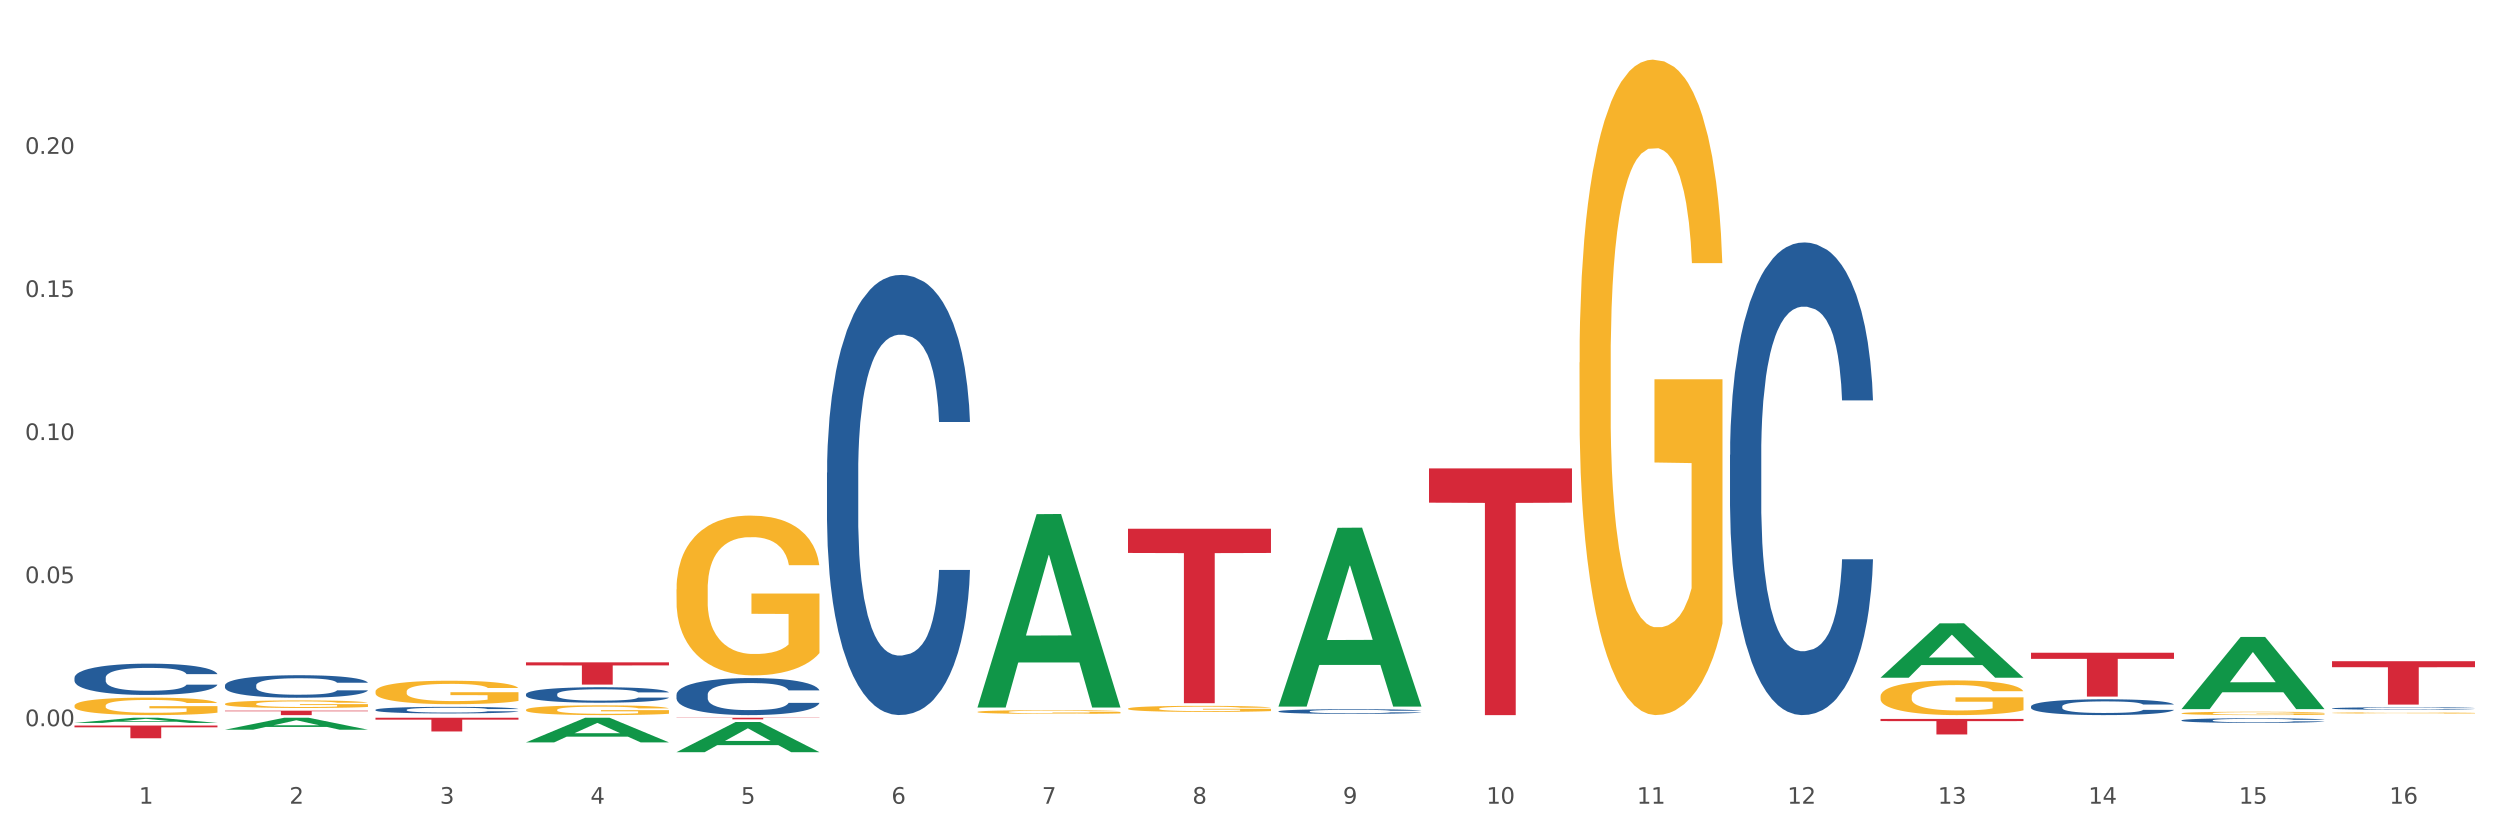 <?xml version="1.0" encoding="utf-8" standalone="no"?>
<!DOCTYPE svg PUBLIC "-//W3C//DTD SVG 1.1//EN"
  "http://www.w3.org/Graphics/SVG/1.1/DTD/svg11.dtd">
<svg xmlns:xlink="http://www.w3.org/1999/xlink" width="1080pt" height="360pt" viewBox="0 0 1080 360" xmlns="http://www.w3.org/2000/svg" version="1.1">
 <rect x="0" y="0" width="1080" height="360" fill="#333333" stroke="none"/>
 <defs>
  <style type="text/css">*{stroke-linejoin: round; stroke-linecap: butt}</style>
 </defs>
 <g id="figure_1">
  <g id="patch_1">
   <path d="M 0 360 
L 1080 360 
L 1080 0 
L 0 0 
z
" style="fill: #ffffff; stroke: #ffffff; stroke-linejoin: miter"/>
  </g>
  <g id="axes_1">
   <g id="matplotlib.axis_1">
    <g id="xtick_1">
     <g id="text_1">
      <!-- 1 -->
      <g style="fill: #4d4d4d" transform="translate(60.004 347.204) scale(0.096 -0.096)">
       <defs>
        <path id="DejaVuSans-31" d="M 794 531 
L 1825 531 
L 1825 4091 
L 703 3866 
L 703 4441 
L 1819 4666 
L 2450 4666 
L 2450 531 
L 3481 531 
L 3481 0 
L 794 0 
L 794 531 
z
" transform="scale(0.016)"/>
       </defs>
       <use xlink:href="#DejaVuSans-31"/>
      </g>
     </g>
    </g>
    <g id="xtick_2">
     <g id="text_2">
      <!-- 2 -->
      <g style="fill: #4d4d4d" transform="translate(125.021 347.204) scale(0.096 -0.096)">
       <defs>
        <path id="DejaVuSans-32" d="M 1228 531 
L 3431 531 
L 3431 0 
L 469 0 
L 469 531 
Q 828 903 1448 1529 
Q 2069 2156 2228 2338 
Q 2531 2678 2651 2914 
Q 2772 3150 2772 3378 
Q 2772 3750 2511 3984 
Q 2250 4219 1831 4219 
Q 1534 4219 1204 4116 
Q 875 4013 500 3803 
L 500 4441 
Q 881 4594 1212 4672 
Q 1544 4750 1819 4750 
Q 2544 4750 2975 4387 
Q 3406 4025 3406 3419 
Q 3406 3131 3298 2873 
Q 3191 2616 2906 2266 
Q 2828 2175 2409 1742 
Q 1991 1309 1228 531 
z
" transform="scale(0.016)"/>
       </defs>
       <use xlink:href="#DejaVuSans-32"/>
      </g>
     </g>
    </g>
    <g id="xtick_3">
     <g id="text_3">
      <!-- 3 -->
      <g style="fill: #4d4d4d" transform="translate(190.039 347.204) scale(0.096 -0.096)">
       <defs>
        <path id="DejaVuSans-33" d="M 2597 2516 
Q 3050 2419 3304 2112 
Q 3559 1806 3559 1356 
Q 3559 666 3084 287 
Q 2609 -91 1734 -91 
Q 1441 -91 1130 -33 
Q 819 25 488 141 
L 488 750 
Q 750 597 1062 519 
Q 1375 441 1716 441 
Q 2309 441 2620 675 
Q 2931 909 2931 1356 
Q 2931 1769 2642 2001 
Q 2353 2234 1838 2234 
L 1294 2234 
L 1294 2753 
L 1863 2753 
Q 2328 2753 2575 2939 
Q 2822 3125 2822 3475 
Q 2822 3834 2567 4026 
Q 2313 4219 1838 4219 
Q 1578 4219 1281 4162 
Q 984 4106 628 3988 
L 628 4550 
Q 988 4650 1302 4700 
Q 1616 4750 1894 4750 
Q 2613 4750 3031 4423 
Q 3450 4097 3450 3541 
Q 3450 3153 3228 2886 
Q 3006 2619 2597 2516 
z
" transform="scale(0.016)"/>
       </defs>
       <use xlink:href="#DejaVuSans-33"/>
      </g>
     </g>
    </g>
    <g id="xtick_4">
     <g id="text_4">
      <!-- 4 -->
      <g style="fill: #4d4d4d" transform="translate(255.056 347.204) scale(0.096 -0.096)">
       <defs>
        <path id="DejaVuSans-34" d="M 2419 4116 
L 825 1625 
L 2419 1625 
L 2419 4116 
z
M 2253 4666 
L 3047 4666 
L 3047 1625 
L 3713 1625 
L 3713 1100 
L 3047 1100 
L 3047 0 
L 2419 0 
L 2419 1100 
L 313 1100 
L 313 1709 
L 2253 4666 
z
" transform="scale(0.016)"/>
       </defs>
       <use xlink:href="#DejaVuSans-34"/>
      </g>
     </g>
    </g>
    <g id="xtick_5">
     <g id="text_5">
      <!-- 5 -->
      <g style="fill: #4d4d4d" transform="translate(320.073 347.204) scale(0.096 -0.096)">
       <defs>
        <path id="DejaVuSans-35" d="M 691 4666 
L 3169 4666 
L 3169 4134 
L 1269 4134 
L 1269 2991 
Q 1406 3038 1543 3061 
Q 1681 3084 1819 3084 
Q 2600 3084 3056 2656 
Q 3513 2228 3513 1497 
Q 3513 744 3044 326 
Q 2575 -91 1722 -91 
Q 1428 -91 1123 -41 
Q 819 9 494 109 
L 494 744 
Q 775 591 1075 516 
Q 1375 441 1709 441 
Q 2250 441 2565 725 
Q 2881 1009 2881 1497 
Q 2881 1984 2565 2268 
Q 2250 2553 1709 2553 
Q 1456 2553 1204 2497 
Q 953 2441 691 2322 
L 691 4666 
z
" transform="scale(0.016)"/>
       </defs>
       <use xlink:href="#DejaVuSans-35"/>
      </g>
     </g>
    </g>
    <g id="xtick_6">
     <g id="text_6">
      <!-- 6 -->
      <g style="fill: #4d4d4d" transform="translate(385.09 347.204) scale(0.096 -0.096)">
       <defs>
        <path id="DejaVuSans-36" d="M 2113 2584 
Q 1688 2584 1439 2293 
Q 1191 2003 1191 1497 
Q 1191 994 1439 701 
Q 1688 409 2113 409 
Q 2538 409 2786 701 
Q 3034 994 3034 1497 
Q 3034 2003 2786 2293 
Q 2538 2584 2113 2584 
z
M 3366 4563 
L 3366 3988 
Q 3128 4100 2886 4159 
Q 2644 4219 2406 4219 
Q 1781 4219 1451 3797 
Q 1122 3375 1075 2522 
Q 1259 2794 1537 2939 
Q 1816 3084 2150 3084 
Q 2853 3084 3261 2657 
Q 3669 2231 3669 1497 
Q 3669 778 3244 343 
Q 2819 -91 2113 -91 
Q 1303 -91 875 529 
Q 447 1150 447 2328 
Q 447 3434 972 4092 
Q 1497 4750 2381 4750 
Q 2619 4750 2861 4703 
Q 3103 4656 3366 4563 
z
" transform="scale(0.016)"/>
       </defs>
       <use xlink:href="#DejaVuSans-36"/>
      </g>
     </g>
    </g>
    <g id="xtick_7">
     <g id="text_7">
      <!-- 7 -->
      <g style="fill: #4d4d4d" transform="translate(450.108 347.204) scale(0.096 -0.096)">
       <defs>
        <path id="DejaVuSans-37" d="M 525 4666 
L 3525 4666 
L 3525 4397 
L 1831 0 
L 1172 0 
L 2766 4134 
L 525 4134 
L 525 4666 
z
" transform="scale(0.016)"/>
       </defs>
       <use xlink:href="#DejaVuSans-37"/>
      </g>
     </g>
    </g>
    <g id="xtick_8">
     <g id="text_8">
      <!-- 8 -->
      <g style="fill: #4d4d4d" transform="translate(515.125 347.204) scale(0.096 -0.096)">
       <defs>
        <path id="DejaVuSans-38" d="M 2034 2216 
Q 1584 2216 1326 1975 
Q 1069 1734 1069 1313 
Q 1069 891 1326 650 
Q 1584 409 2034 409 
Q 2484 409 2743 651 
Q 3003 894 3003 1313 
Q 3003 1734 2745 1975 
Q 2488 2216 2034 2216 
z
M 1403 2484 
Q 997 2584 770 2862 
Q 544 3141 544 3541 
Q 544 4100 942 4425 
Q 1341 4750 2034 4750 
Q 2731 4750 3128 4425 
Q 3525 4100 3525 3541 
Q 3525 3141 3298 2862 
Q 3072 2584 2669 2484 
Q 3125 2378 3379 2068 
Q 3634 1759 3634 1313 
Q 3634 634 3220 271 
Q 2806 -91 2034 -91 
Q 1263 -91 848 271 
Q 434 634 434 1313 
Q 434 1759 690 2068 
Q 947 2378 1403 2484 
z
M 1172 3481 
Q 1172 3119 1398 2916 
Q 1625 2713 2034 2713 
Q 2441 2713 2670 2916 
Q 2900 3119 2900 3481 
Q 2900 3844 2670 4047 
Q 2441 4250 2034 4250 
Q 1625 4250 1398 4047 
Q 1172 3844 1172 3481 
z
" transform="scale(0.016)"/>
       </defs>
       <use xlink:href="#DejaVuSans-38"/>
      </g>
     </g>
    </g>
    <g id="xtick_9">
     <g id="text_9">
      <!-- 9 -->
      <g style="fill: #4d4d4d" transform="translate(580.142 347.204) scale(0.096 -0.096)">
       <defs>
        <path id="DejaVuSans-39" d="M 703 97 
L 703 672 
Q 941 559 1184 500 
Q 1428 441 1663 441 
Q 2288 441 2617 861 
Q 2947 1281 2994 2138 
Q 2813 1869 2534 1725 
Q 2256 1581 1919 1581 
Q 1219 1581 811 2004 
Q 403 2428 403 3163 
Q 403 3881 828 4315 
Q 1253 4750 1959 4750 
Q 2769 4750 3195 4129 
Q 3622 3509 3622 2328 
Q 3622 1225 3098 567 
Q 2575 -91 1691 -91 
Q 1453 -91 1209 -44 
Q 966 3 703 97 
z
M 1959 2075 
Q 2384 2075 2632 2365 
Q 2881 2656 2881 3163 
Q 2881 3666 2632 3958 
Q 2384 4250 1959 4250 
Q 1534 4250 1286 3958 
Q 1038 3666 1038 3163 
Q 1038 2656 1286 2365 
Q 1534 2075 1959 2075 
z
" transform="scale(0.016)"/>
       </defs>
       <use xlink:href="#DejaVuSans-39"/>
      </g>
     </g>
    </g>
    <g id="xtick_10">
     <g id="text_10">
      <!-- 10 -->
      <g style="fill: #4d4d4d" transform="translate(642.105 347.204) scale(0.096 -0.096)">
       <defs>
        <path id="DejaVuSans-30" d="M 2034 4250 
Q 1547 4250 1301 3770 
Q 1056 3291 1056 2328 
Q 1056 1369 1301 889 
Q 1547 409 2034 409 
Q 2525 409 2770 889 
Q 3016 1369 3016 2328 
Q 3016 3291 2770 3770 
Q 2525 4250 2034 4250 
z
M 2034 4750 
Q 2819 4750 3233 4129 
Q 3647 3509 3647 2328 
Q 3647 1150 3233 529 
Q 2819 -91 2034 -91 
Q 1250 -91 836 529 
Q 422 1150 422 2328 
Q 422 3509 836 4129 
Q 1250 4750 2034 4750 
z
" transform="scale(0.016)"/>
       </defs>
       <use xlink:href="#DejaVuSans-31"/>
       <use xlink:href="#DejaVuSans-30" transform="translate(63.623 0)"/>
      </g>
     </g>
    </g>
    <g id="xtick_11">
     <g id="text_11">
      <!-- 11 -->
      <g style="fill: #4d4d4d" transform="translate(707.123 347.204) scale(0.096 -0.096)">
       <use xlink:href="#DejaVuSans-31"/>
       <use xlink:href="#DejaVuSans-31" transform="translate(63.623 0)"/>
      </g>
     </g>
    </g>
    <g id="xtick_12">
     <g id="text_12">
      <!-- 12 -->
      <g style="fill: #4d4d4d" transform="translate(772.14 347.204) scale(0.096 -0.096)">
       <use xlink:href="#DejaVuSans-31"/>
       <use xlink:href="#DejaVuSans-32" transform="translate(63.623 0)"/>
      </g>
     </g>
    </g>
    <g id="xtick_13">
     <g id="text_13">
      <!-- 13 -->
      <g style="fill: #4d4d4d" transform="translate(837.157 347.204) scale(0.096 -0.096)">
       <use xlink:href="#DejaVuSans-31"/>
       <use xlink:href="#DejaVuSans-33" transform="translate(63.623 0)"/>
      </g>
     </g>
    </g>
    <g id="xtick_14">
     <g id="text_14">
      <!-- 14 -->
      <g style="fill: #4d4d4d" transform="translate(902.174 347.204) scale(0.096 -0.096)">
       <use xlink:href="#DejaVuSans-31"/>
       <use xlink:href="#DejaVuSans-34" transform="translate(63.623 0)"/>
      </g>
     </g>
    </g>
    <g id="xtick_15">
     <g id="text_15">
      <!-- 15 -->
      <g style="fill: #4d4d4d" transform="translate(967.192 347.204) scale(0.096 -0.096)">
       <use xlink:href="#DejaVuSans-31"/>
       <use xlink:href="#DejaVuSans-35" transform="translate(63.623 0)"/>
      </g>
     </g>
    </g>
    <g id="xtick_16">
     <g id="text_16">
      <!-- 16 -->
      <g style="fill: #4d4d4d" transform="translate(1032.209 347.204) scale(0.096 -0.096)">
       <use xlink:href="#DejaVuSans-31"/>
       <use xlink:href="#DejaVuSans-36" transform="translate(63.623 0)"/>
      </g>
     </g>
    </g>
    <g id="xtick_17"/>
    <g id="xtick_18"/>
    <g id="xtick_19"/>
    <g id="xtick_20"/>
    <g id="xtick_21"/>
    <g id="xtick_22"/>
    <g id="xtick_23"/>
    <g id="xtick_24"/>
    <g id="xtick_25"/>
    <g id="xtick_26"/>
    <g id="xtick_27"/>
    <g id="xtick_28"/>
    <g id="xtick_29"/>
    <g id="xtick_30"/>
    <g id="xtick_31"/>
   </g>
   <g id="matplotlib.axis_2">
    <g id="ytick_1">
     <g id="text_17">
      <!-- 0.00 -->
      <g style="fill: #4d4d4d" transform="translate(10.8 313.711) scale(0.096 -0.096)">
       <defs>
        <path id="DejaVuSans-2e" d="M 684 794 
L 1344 794 
L 1344 0 
L 684 0 
L 684 794 
z
" transform="scale(0.016)"/>
       </defs>
       <use xlink:href="#DejaVuSans-30"/>
       <use xlink:href="#DejaVuSans-2e" transform="translate(63.623 0)"/>
       <use xlink:href="#DejaVuSans-30" transform="translate(95.41 0)"/>
       <use xlink:href="#DejaVuSans-30" transform="translate(159.033 0)"/>
      </g>
     </g>
    </g>
    <g id="ytick_2">
     <g id="text_18">
      <!-- 0.05 -->
      <g style="fill: #4d4d4d" transform="translate(10.8 251.904) scale(0.096 -0.096)">
       <use xlink:href="#DejaVuSans-30"/>
       <use xlink:href="#DejaVuSans-2e" transform="translate(63.623 0)"/>
       <use xlink:href="#DejaVuSans-30" transform="translate(95.41 0)"/>
       <use xlink:href="#DejaVuSans-35" transform="translate(159.033 0)"/>
      </g>
     </g>
    </g>
    <g id="ytick_3">
     <g id="text_19">
      <!-- 0.10 -->
      <g style="fill: #4d4d4d" transform="translate(10.8 190.096) scale(0.096 -0.096)">
       <use xlink:href="#DejaVuSans-30"/>
       <use xlink:href="#DejaVuSans-2e" transform="translate(63.623 0)"/>
       <use xlink:href="#DejaVuSans-31" transform="translate(95.41 0)"/>
       <use xlink:href="#DejaVuSans-30" transform="translate(159.033 0)"/>
      </g>
     </g>
    </g>
    <g id="ytick_4">
     <g id="text_20">
      <!-- 0.15 -->
      <g style="fill: #4d4d4d" transform="translate(10.8 128.289) scale(0.096 -0.096)">
       <use xlink:href="#DejaVuSans-30"/>
       <use xlink:href="#DejaVuSans-2e" transform="translate(63.623 0)"/>
       <use xlink:href="#DejaVuSans-31" transform="translate(95.41 0)"/>
       <use xlink:href="#DejaVuSans-35" transform="translate(159.033 0)"/>
      </g>
     </g>
    </g>
    <g id="ytick_5">
     <g id="text_21">
      <!-- 0.20 -->
      <g style="fill: #4d4d4d" transform="translate(10.8 66.482) scale(0.096 -0.096)">
       <use xlink:href="#DejaVuSans-30"/>
       <use xlink:href="#DejaVuSans-2e" transform="translate(63.623 0)"/>
       <use xlink:href="#DejaVuSans-32" transform="translate(95.41 0)"/>
       <use xlink:href="#DejaVuSans-30" transform="translate(159.033 0)"/>
      </g>
     </g>
    </g>
    <g id="ytick_6"/>
    <g id="ytick_7"/>
    <g id="ytick_8"/>
    <g id="ytick_9"/>
    <g id="ytick_10"/>
   </g>
   <g id="PolyCollection_1">
    <path d="M 32.175 304.857 
L 32.248 304.85 
L 32.248 304.601 
L 32.394 304.387 
L 33.123 303.869 
L 34.217 303.441 
L 35.019 303.213 
L 35.821 303.026 
L 36.769 302.84 
L 37.936 302.646 
L 40.051 302.363 
L 41.363 302.218 
L 42.968 302.066 
L 45.885 301.845 
L 47.999 301.72 
L 50.187 301.617 
L 53.76 301.492 
L 56.094 301.437 
L 58.573 301.396 
L 61.563 301.368 
L 63.824 301.361 
L 68.783 301.382 
L 73.012 301.444 
L 75.054 301.492 
L 77.679 301.575 
L 79.065 301.63 
L 81.326 301.741 
L 83.659 301.886 
L 85.263 302.01 
L 87.67 302.245 
L 89.493 302.48 
L 91.17 302.77 
L 92.045 302.971 
L 92.702 303.157 
L 93.285 303.372 
L 93.868 303.71 
L 80.742 303.71 
L 80.232 303.468 
L 79.43 303.24 
L 78.263 303.019 
L 77.242 302.881 
L 75.492 302.708 
L 73.887 302.598 
L 72.21 302.515 
L 70.168 302.446 
L 68.564 302.411 
L 66.303 302.384 
L 61.855 302.39 
L 58.865 302.446 
L 56.823 302.515 
L 55.511 302.577 
L 54.344 302.646 
L 53.031 302.743 
L 51.5 302.888 
L 50.406 303.019 
L 49.312 303.185 
L 48.437 303.351 
L 47.635 303.544 
L 46.979 303.752 
L 46.468 303.966 
L 46.031 304.228 
L 45.666 304.664 
L 45.666 305.61 
L 45.812 305.824 
L 46.176 306.108 
L 46.614 306.322 
L 47.343 306.577 
L 47.999 306.75 
L 49.239 306.999 
L 50.625 307.206 
L 51.719 307.337 
L 52.812 307.448 
L 54.708 307.6 
L 56.823 307.724 
L 58.646 307.8 
L 61.126 307.869 
L 62.803 307.897 
L 64.261 307.911 
L 67.835 307.911 
L 70.387 307.89 
L 73.231 307.842 
L 75.419 307.78 
L 77.242 307.704 
L 79.284 307.579 
L 80.596 307.462 
L 80.596 306.018 
L 64.553 306.011 
L 64.553 305.05 
L 93.941 305.05 
L 93.941 307.869 
L 92.702 308.014 
L 91.316 308.146 
L 89.858 308.263 
L 87.67 308.408 
L 85.045 308.546 
L 82.711 308.643 
L 80.232 308.726 
L 77.315 308.802 
L 73.523 308.871 
L 71.189 308.899 
L 68.272 308.92 
L 64.845 308.926 
L 61.855 308.913 
L 58.938 308.878 
L 55.875 308.816 
L 52.885 308.726 
L 50.625 308.636 
L 48.364 308.526 
L 45.958 308.381 
L 44.062 308.242 
L 42.603 308.118 
L 40.999 307.959 
L 39.249 307.752 
L 37.936 307.565 
L 36.769 307.372 
L 35.529 307.123 
L 34.654 306.909 
L 33.779 306.64 
L 33.269 306.439 
L 32.685 306.128 
L 32.248 305.693 
L 32.175 304.857 
z
" clip-path="url(#pad51d7f97f)" style="fill: #f7b32b"/>
    <path d="M 97.192 304.092 
L 97.265 304.089 
L 97.265 303.981 
L 97.411 303.888 
L 98.14 303.663 
L 99.234 303.477 
L 100.036 303.378 
L 100.838 303.297 
L 101.786 303.216 
L 102.953 303.132 
L 105.068 303.009 
L 106.381 302.946 
L 107.985 302.88 
L 110.902 302.784 
L 113.017 302.73 
L 115.204 302.685 
L 118.778 302.631 
L 121.111 302.607 
L 123.591 302.589 
L 126.58 302.577 
L 128.841 302.574 
L 133.8 302.583 
L 138.03 302.61 
L 140.071 302.631 
L 142.697 302.667 
L 144.082 302.691 
L 146.343 302.739 
L 148.676 302.802 
L 150.281 302.856 
L 152.687 302.958 
L 154.51 303.06 
L 156.188 303.186 
L 157.063 303.273 
L 157.719 303.354 
L 158.302 303.447 
L 158.886 303.594 
L 145.759 303.594 
L 145.249 303.489 
L 144.447 303.39 
L 143.28 303.294 
L 142.259 303.234 
L 140.509 303.159 
L 138.905 303.111 
L 137.227 303.075 
L 135.185 303.045 
L 133.581 303.03 
L 131.321 303.018 
L 126.872 303.021 
L 123.882 303.045 
L 121.84 303.075 
L 120.528 303.102 
L 119.361 303.132 
L 118.048 303.174 
L 116.517 303.237 
L 115.423 303.294 
L 114.329 303.366 
L 113.454 303.438 
L 112.652 303.522 
L 111.996 303.612 
L 111.485 303.705 
L 111.048 303.819 
L 110.683 304.008 
L 110.683 304.419 
L 110.829 304.512 
L 111.194 304.635 
L 111.631 304.728 
L 112.36 304.839 
L 113.017 304.914 
L 114.256 305.022 
L 115.642 305.112 
L 116.736 305.169 
L 117.83 305.217 
L 119.726 305.283 
L 121.84 305.337 
L 123.664 305.37 
L 126.143 305.4 
L 127.82 305.412 
L 129.279 305.418 
L 132.852 305.418 
L 135.404 305.409 
L 138.248 305.388 
L 140.436 305.361 
L 142.259 305.328 
L 144.301 305.274 
L 145.614 305.223 
L 145.614 304.596 
L 129.57 304.593 
L 129.57 304.176 
L 158.959 304.176 
L 158.959 305.4 
L 157.719 305.463 
L 156.333 305.52 
L 154.875 305.571 
L 152.687 305.634 
L 150.062 305.694 
L 147.728 305.736 
L 145.249 305.772 
L 142.332 305.805 
L 138.54 305.835 
L 136.206 305.847 
L 133.289 305.856 
L 129.862 305.859 
L 126.872 305.853 
L 123.955 305.838 
L 120.892 305.811 
L 117.903 305.772 
L 115.642 305.733 
L 113.381 305.685 
L 110.975 305.622 
L 109.079 305.562 
L 107.62 305.508 
L 106.016 305.439 
L 104.266 305.349 
L 102.953 305.268 
L 101.786 305.184 
L 100.547 305.076 
L 99.672 304.983 
L 98.797 304.866 
L 98.286 304.779 
L 97.703 304.644 
L 97.265 304.455 
L 97.192 304.092 
z
" clip-path="url(#pad51d7f97f)" style="fill: #f7b32b"/>
    <path d="M 682.347 156.611 
L 682.42 156.352 
L 682.42 147.043 
L 682.566 139.026 
L 683.295 119.631 
L 684.389 103.598 
L 685.191 95.064 
L 685.994 88.082 
L 686.942 81.1 
L 688.108 73.859 
L 690.223 63.256 
L 691.536 57.826 
L 693.14 52.137 
L 696.057 43.861 
L 698.172 39.207 
L 700.36 35.328 
L 703.933 30.673 
L 706.266 28.604 
L 708.746 27.052 
L 711.736 26.018 
L 713.996 25.759 
L 718.955 26.535 
L 723.185 28.863 
L 725.227 30.673 
L 727.852 33.776 
L 729.237 35.845 
L 731.498 39.982 
L 733.832 45.413 
L 735.436 50.068 
L 737.842 58.86 
L 739.665 67.653 
L 741.343 78.514 
L 742.218 86.013 
L 742.874 92.995 
L 743.457 101.012 
L 744.041 113.683 
L 730.915 113.683 
L 730.404 104.632 
L 729.602 96.099 
L 728.435 87.823 
L 727.414 82.651 
L 725.664 76.186 
L 724.06 72.049 
L 722.383 68.946 
L 720.341 66.36 
L 718.736 65.067 
L 716.476 64.032 
L 712.027 64.291 
L 709.037 66.36 
L 706.996 68.946 
L 705.683 71.273 
L 704.516 73.859 
L 703.204 77.479 
L 701.672 82.91 
L 700.578 87.823 
L 699.484 94.03 
L 698.609 100.236 
L 697.807 107.477 
L 697.151 115.235 
L 696.64 123.252 
L 696.203 133.078 
L 695.838 149.37 
L 695.838 184.798 
L 695.984 192.815 
L 696.349 203.418 
L 696.786 211.434 
L 697.516 221.002 
L 698.172 227.467 
L 699.412 236.777 
L 700.797 244.535 
L 701.891 249.448 
L 702.985 253.586 
L 704.881 259.275 
L 706.996 263.93 
L 708.819 266.775 
L 711.298 269.361 
L 712.975 270.395 
L 714.434 270.912 
L 718.007 270.912 
L 720.559 270.136 
L 723.403 268.326 
L 725.591 265.999 
L 727.414 263.154 
L 729.456 258.499 
L 730.769 254.103 
L 730.769 200.056 
L 714.726 199.797 
L 714.726 163.852 
L 744.114 163.852 
L 744.114 269.361 
L 742.874 274.791 
L 741.489 279.705 
L 740.03 284.101 
L 737.842 289.531 
L 735.217 294.703 
L 732.884 298.324 
L 730.404 301.427 
L 727.487 304.272 
L 723.695 306.858 
L 721.362 307.892 
L 718.445 308.668 
L 715.017 308.926 
L 712.027 308.409 
L 709.11 307.116 
L 706.048 304.789 
L 703.058 301.427 
L 700.797 298.065 
L 698.536 293.928 
L 696.13 288.497 
L 694.234 283.325 
L 692.776 278.67 
L 691.171 272.722 
L 689.421 264.964 
L 688.108 257.982 
L 686.942 250.741 
L 685.702 241.432 
L 684.827 233.415 
L 683.952 223.33 
L 683.441 215.83 
L 682.858 204.193 
L 682.42 187.902 
L 682.347 156.611 
z
" clip-path="url(#pad51d7f97f)" style="fill: #f7b32b"/>
    <path d="M 1007.434 307.982 
L 1007.507 307.982 
L 1007.507 307.965 
L 1007.652 307.95 
L 1008.382 307.915 
L 1009.475 307.885 
L 1010.278 307.87 
L 1011.08 307.857 
L 1012.028 307.844 
L 1013.195 307.831 
L 1015.309 307.812 
L 1016.622 307.802 
L 1018.226 307.791 
L 1021.143 307.776 
L 1023.258 307.768 
L 1025.446 307.761 
L 1029.019 307.752 
L 1031.353 307.748 
L 1033.832 307.745 
L 1036.822 307.744 
L 1039.083 307.743 
L 1044.041 307.745 
L 1048.271 307.749 
L 1050.313 307.752 
L 1052.938 307.758 
L 1054.324 307.762 
L 1056.584 307.769 
L 1058.918 307.779 
L 1060.522 307.788 
L 1062.929 307.804 
L 1064.752 307.82 
L 1066.429 307.84 
L 1067.304 307.853 
L 1067.96 307.866 
L 1068.544 307.881 
L 1069.127 307.904 
L 1056.001 307.904 
L 1055.49 307.887 
L 1054.688 307.872 
L 1053.521 307.857 
L 1052.5 307.847 
L 1050.75 307.835 
L 1049.146 307.828 
L 1047.469 307.822 
L 1045.427 307.817 
L 1043.823 307.815 
L 1041.562 307.813 
L 1037.114 307.814 
L 1034.124 307.817 
L 1032.082 307.822 
L 1030.769 307.826 
L 1029.602 307.831 
L 1028.29 307.838 
L 1026.758 307.848 
L 1025.665 307.857 
L 1024.571 307.868 
L 1023.696 307.879 
L 1022.893 307.893 
L 1022.237 307.907 
L 1021.727 307.921 
L 1021.289 307.939 
L 1020.925 307.969 
L 1020.925 308.034 
L 1021.07 308.049 
L 1021.435 308.068 
L 1021.873 308.083 
L 1022.602 308.1 
L 1023.258 308.112 
L 1024.498 308.129 
L 1025.883 308.143 
L 1026.977 308.152 
L 1028.071 308.16 
L 1029.967 308.17 
L 1032.082 308.179 
L 1033.905 308.184 
L 1036.384 308.189 
L 1038.062 308.19 
L 1039.52 308.191 
L 1043.093 308.191 
L 1045.646 308.19 
L 1048.49 308.187 
L 1050.677 308.182 
L 1052.5 308.177 
L 1054.542 308.169 
L 1055.855 308.161 
L 1055.855 308.062 
L 1039.812 308.061 
L 1039.812 307.996 
L 1069.2 307.996 
L 1069.2 308.189 
L 1067.96 308.199 
L 1066.575 308.208 
L 1065.116 308.216 
L 1062.929 308.225 
L 1060.303 308.235 
L 1057.97 308.242 
L 1055.49 308.247 
L 1052.573 308.252 
L 1048.781 308.257 
L 1046.448 308.259 
L 1043.531 308.26 
L 1040.103 308.261 
L 1037.114 308.26 
L 1034.197 308.258 
L 1031.134 308.253 
L 1028.144 308.247 
L 1025.883 308.241 
L 1023.623 308.234 
L 1021.216 308.224 
L 1019.32 308.214 
L 1017.862 308.206 
L 1016.257 308.195 
L 1014.507 308.181 
L 1013.195 308.168 
L 1012.028 308.155 
L 1010.788 308.138 
L 1009.913 308.123 
L 1009.038 308.104 
L 1008.527 308.091 
L 1007.944 308.069 
L 1007.507 308.04 
L 1007.434 307.982 
z
" clip-path="url(#pad51d7f97f)" style="fill: #f7b32b"/>
    <path d="M 942.416 308.145 
L 942.489 308.143 
L 942.489 308.096 
L 942.635 308.055 
L 943.364 307.955 
L 944.458 307.873 
L 945.26 307.829 
L 946.063 307.793 
L 947.011 307.757 
L 948.177 307.72 
L 950.292 307.666 
L 951.605 307.638 
L 953.209 307.609 
L 956.126 307.566 
L 958.241 307.542 
L 960.429 307.522 
L 964.002 307.498 
L 966.335 307.488 
L 968.815 307.48 
L 971.805 307.475 
L 974.065 307.473 
L 979.024 307.477 
L 983.254 307.489 
L 985.296 307.498 
L 987.921 307.514 
L 989.306 307.525 
L 991.567 307.546 
L 993.901 307.574 
L 995.505 307.598 
L 997.911 307.643 
L 999.734 307.688 
L 1001.412 307.744 
L 1002.287 307.782 
L 1002.943 307.818 
L 1003.526 307.859 
L 1004.11 307.924 
L 990.984 307.924 
L 990.473 307.878 
L 989.671 307.834 
L 988.504 307.792 
L 987.483 307.765 
L 985.733 307.732 
L 984.129 307.711 
L 982.451 307.695 
L 980.41 307.682 
L 978.805 307.675 
L 976.545 307.67 
L 972.096 307.671 
L 969.106 307.682 
L 967.065 307.695 
L 965.752 307.707 
L 964.585 307.72 
L 963.273 307.739 
L 961.741 307.767 
L 960.647 307.792 
L 959.553 307.824 
L 958.678 307.855 
L 957.876 307.893 
L 957.22 307.932 
L 956.709 307.974 
L 956.272 308.024 
L 955.907 308.108 
L 955.907 308.289 
L 956.053 308.331 
L 956.418 308.385 
L 956.855 308.426 
L 957.585 308.475 
L 958.241 308.508 
L 959.481 308.556 
L 960.866 308.596 
L 961.96 308.621 
L 963.054 308.642 
L 964.95 308.672 
L 967.065 308.696 
L 968.888 308.71 
L 971.367 308.723 
L 973.044 308.729 
L 974.503 308.731 
L 978.076 308.731 
L 980.628 308.727 
L 983.472 308.718 
L 985.66 308.706 
L 987.483 308.692 
L 989.525 308.668 
L 990.838 308.645 
L 990.838 308.368 
L 974.795 308.366 
L 974.795 308.182 
L 1004.183 308.182 
L 1004.183 308.723 
L 1002.943 308.751 
L 1001.558 308.776 
L 1000.099 308.799 
L 997.911 308.827 
L 995.286 308.853 
L 992.953 308.872 
L 990.473 308.888 
L 987.556 308.903 
L 983.764 308.916 
L 981.431 308.921 
L 978.514 308.925 
L 975.086 308.926 
L 972.096 308.924 
L 969.179 308.917 
L 966.117 308.905 
L 963.127 308.888 
L 960.866 308.871 
L 958.605 308.849 
L 956.199 308.822 
L 954.303 308.795 
L 952.844 308.771 
L 951.24 308.741 
L 949.49 308.701 
L 948.177 308.665 
L 947.011 308.628 
L 945.771 308.58 
L 944.896 308.539 
L 944.021 308.487 
L 943.51 308.449 
L 942.927 308.389 
L 942.489 308.305 
L 942.416 308.145 
z
" clip-path="url(#pad51d7f97f)" style="fill: #f7b32b"/>
    <path d="M 812.382 300.86 
L 812.455 300.846 
L 812.455 300.353 
L 812.601 299.928 
L 813.33 298.901 
L 814.424 298.052 
L 815.226 297.6 
L 816.028 297.23 
L 816.976 296.86 
L 818.143 296.477 
L 820.258 295.915 
L 821.57 295.628 
L 823.175 295.327 
L 826.092 294.888 
L 828.206 294.642 
L 830.394 294.436 
L 833.967 294.19 
L 836.301 294.08 
L 838.78 293.998 
L 841.77 293.943 
L 844.031 293.93 
L 848.99 293.971 
L 853.219 294.094 
L 855.261 294.19 
L 857.886 294.354 
L 859.272 294.464 
L 861.532 294.683 
L 863.866 294.97 
L 865.47 295.217 
L 867.877 295.683 
L 869.7 296.148 
L 871.377 296.724 
L 872.252 297.121 
L 872.909 297.49 
L 873.492 297.915 
L 874.075 298.586 
L 860.949 298.586 
L 860.439 298.107 
L 859.636 297.655 
L 858.47 297.217 
L 857.449 296.943 
L 855.699 296.6 
L 854.094 296.381 
L 852.417 296.217 
L 850.375 296.08 
L 848.771 296.011 
L 846.51 295.957 
L 842.062 295.97 
L 839.072 296.08 
L 837.03 296.217 
L 835.717 296.34 
L 834.551 296.477 
L 833.238 296.669 
L 831.707 296.956 
L 830.613 297.217 
L 829.519 297.545 
L 828.644 297.874 
L 827.842 298.257 
L 827.185 298.668 
L 826.675 299.093 
L 826.237 299.613 
L 825.873 300.476 
L 825.873 302.352 
L 826.019 302.777 
L 826.383 303.339 
L 826.821 303.763 
L 827.55 304.27 
L 828.206 304.612 
L 829.446 305.105 
L 830.832 305.516 
L 831.925 305.776 
L 833.019 305.996 
L 834.915 306.297 
L 837.03 306.543 
L 838.853 306.694 
L 841.333 306.831 
L 843.01 306.886 
L 844.468 306.913 
L 848.042 306.913 
L 850.594 306.872 
L 853.438 306.776 
L 855.626 306.653 
L 857.449 306.502 
L 859.491 306.256 
L 860.803 306.023 
L 860.803 303.161 
L 844.76 303.147 
L 844.76 301.243 
L 874.148 301.243 
L 874.148 306.831 
L 872.909 307.119 
L 871.523 307.379 
L 870.065 307.612 
L 867.877 307.899 
L 865.252 308.173 
L 862.918 308.365 
L 860.439 308.529 
L 857.522 308.68 
L 853.73 308.817 
L 851.396 308.872 
L 848.479 308.913 
L 845.052 308.926 
L 842.062 308.899 
L 839.145 308.831 
L 836.082 308.707 
L 833.092 308.529 
L 830.832 308.351 
L 828.571 308.132 
L 826.164 307.844 
L 824.268 307.571 
L 822.81 307.324 
L 821.206 307.009 
L 819.455 306.598 
L 818.143 306.228 
L 816.976 305.845 
L 815.736 305.352 
L 814.861 304.927 
L 813.986 304.393 
L 813.476 303.996 
L 812.892 303.38 
L 812.455 302.517 
L 812.382 300.86 
z
" clip-path="url(#pad51d7f97f)" style="fill: #f7b32b"/>
    <path d="M 487.296 306.138 
L 487.369 306.136 
L 487.369 306.05 
L 487.514 305.975 
L 488.244 305.795 
L 489.338 305.647 
L 490.14 305.568 
L 490.942 305.503 
L 491.89 305.438 
L 493.057 305.371 
L 495.171 305.273 
L 496.484 305.223 
L 498.088 305.17 
L 501.005 305.093 
L 503.12 305.05 
L 505.308 305.014 
L 508.881 304.971 
L 511.215 304.952 
L 513.694 304.937 
L 516.684 304.928 
L 518.945 304.925 
L 523.903 304.932 
L 528.133 304.954 
L 530.175 304.971 
L 532.8 305 
L 534.186 305.019 
L 536.446 305.057 
L 538.78 305.107 
L 540.384 305.151 
L 542.791 305.232 
L 544.614 305.314 
L 546.291 305.414 
L 547.166 305.484 
L 547.822 305.549 
L 548.406 305.623 
L 548.989 305.74 
L 535.863 305.74 
L 535.352 305.656 
L 534.55 305.577 
L 533.383 305.501 
L 532.363 305.453 
L 530.612 305.393 
L 529.008 305.354 
L 527.331 305.326 
L 525.289 305.302 
L 523.685 305.29 
L 521.424 305.28 
L 516.976 305.282 
L 513.986 305.302 
L 511.944 305.326 
L 510.631 305.347 
L 509.464 305.371 
L 508.152 305.405 
L 506.62 305.455 
L 505.527 305.501 
L 504.433 305.558 
L 503.558 305.616 
L 502.756 305.683 
L 502.099 305.755 
L 501.589 305.829 
L 501.151 305.92 
L 500.787 306.071 
L 500.787 306.4 
L 500.932 306.474 
L 501.297 306.572 
L 501.735 306.646 
L 502.464 306.735 
L 503.12 306.795 
L 504.36 306.881 
L 505.745 306.953 
L 506.839 306.999 
L 507.933 307.037 
L 509.829 307.09 
L 511.944 307.133 
L 513.767 307.159 
L 516.246 307.183 
L 517.924 307.193 
L 519.382 307.198 
L 522.955 307.198 
L 525.508 307.191 
L 528.352 307.174 
L 530.539 307.152 
L 532.363 307.126 
L 534.404 307.083 
L 535.717 307.042 
L 535.717 306.541 
L 519.674 306.539 
L 519.674 306.205 
L 549.062 306.205 
L 549.062 307.183 
L 547.822 307.234 
L 546.437 307.279 
L 544.978 307.32 
L 542.791 307.37 
L 540.165 307.418 
L 537.832 307.452 
L 535.352 307.481 
L 532.435 307.507 
L 528.643 307.531 
L 526.31 307.541 
L 523.393 307.548 
L 519.966 307.55 
L 516.976 307.545 
L 514.059 307.533 
L 510.996 307.512 
L 508.006 307.481 
L 505.745 307.45 
L 503.485 307.411 
L 501.078 307.361 
L 499.182 307.313 
L 497.724 307.27 
L 496.119 307.215 
L 494.369 307.143 
L 493.057 307.078 
L 491.89 307.011 
L 490.65 306.925 
L 489.775 306.85 
L 488.9 306.757 
L 488.39 306.687 
L 487.806 306.579 
L 487.369 306.428 
L 487.296 306.138 
z
" clip-path="url(#pad51d7f97f)" style="fill: #f7b32b"/>
    <path d="M 227.227 286.125 
L 288.993 286.125 
L 288.993 287.461 
L 264.696 287.47 
L 264.696 295.739 
L 251.377 295.739 
L 251.377 287.47 
L 227.227 287.461 
L 227.227 286.134 
L 227.227 286.125 
z
" clip-path="url(#pad51d7f97f)" style="fill: #d62839"/>
    <path d="M 292.244 310.064 
L 354.01 310.064 
L 354.01 310.16 
L 329.714 310.16 
L 329.714 310.754 
L 316.394 310.754 
L 316.394 310.16 
L 292.244 310.16 
L 292.244 310.064 
L 292.244 310.064 
z
" clip-path="url(#pad51d7f97f)" style="fill: #d62839"/>
    <path d="M 487.296 228.399 
L 549.062 228.399 
L 549.062 238.876 
L 524.765 238.946 
L 524.765 303.788 
L 511.446 303.788 
L 511.446 238.946 
L 487.296 238.876 
L 487.296 228.47 
L 487.296 228.399 
z
" clip-path="url(#pad51d7f97f)" style="fill: #d62839"/>
    <path d="M 32.175 313.434 
L 93.941 313.434 
L 93.941 314.199 
L 69.645 314.204 
L 69.645 318.939 
L 56.325 318.939 
L 56.325 314.204 
L 32.175 314.199 
L 32.175 313.439 
L 32.175 313.434 
z
" clip-path="url(#pad51d7f97f)" style="fill: #d62839"/>
    <path d="M 97.192 306.996 
L 158.959 306.996 
L 158.959 307.264 
L 134.662 307.266 
L 134.662 308.926 
L 121.343 308.926 
L 121.343 307.266 
L 97.192 307.264 
L 97.192 306.998 
L 97.192 306.996 
z
" clip-path="url(#pad51d7f97f)" style="fill: #d62839"/>
    <path d="M 162.209 310.064 
L 223.976 310.064 
L 223.976 310.889 
L 199.679 310.895 
L 199.679 316.006 
L 186.36 316.006 
L 186.36 310.895 
L 162.209 310.889 
L 162.209 310.069 
L 162.209 310.064 
z
" clip-path="url(#pad51d7f97f)" style="fill: #d62839"/>
    <path d="M 877.399 281.987 
L 939.166 281.987 
L 939.166 284.621 
L 914.869 284.639 
L 914.869 300.946 
L 901.549 300.946 
L 901.549 284.639 
L 877.399 284.621 
L 877.399 282.004 
L 877.399 281.987 
z
" clip-path="url(#pad51d7f97f)" style="fill: #d62839"/>
    <path d="M 812.382 310.581 
L 874.148 310.581 
L 874.148 311.515 
L 849.852 311.522 
L 849.852 317.303 
L 836.532 317.303 
L 836.532 311.522 
L 812.382 311.515 
L 812.382 310.588 
L 812.382 310.581 
z
" clip-path="url(#pad51d7f97f)" style="fill: #d62839"/>
    <path d="M 617.33 202.343 
L 679.097 202.343 
L 679.097 217.155 
L 654.8 217.255 
L 654.8 308.926 
L 641.481 308.926 
L 641.481 217.255 
L 617.33 217.155 
L 617.33 202.443 
L 617.33 202.343 
z
" clip-path="url(#pad51d7f97f)" style="fill: #d62839"/>
    <path d="M 1007.434 285.625 
L 1069.2 285.625 
L 1069.2 288.234 
L 1044.903 288.251 
L 1044.903 304.398 
L 1031.584 304.398 
L 1031.584 288.251 
L 1007.434 288.234 
L 1007.434 285.643 
L 1007.434 285.625 
z
" clip-path="url(#pad51d7f97f)" style="fill: #d62839"/>
    <path d="M 942.416 306.277 
L 942.48 306.248 
L 967.951 275.17 
L 978.521 275.141 
L 1004.183 306.336 
L 991.957 306.336 
L 986.417 299.072 
L 960.118 299.072 
L 959.927 299.189 
L 954.579 306.336 
L 942.416 306.336 
L 942.416 306.277 
L 963.43 294.737 
L 983.106 294.708 
L 973.363 281.79 
L 973.236 281.732 
L 973.109 281.819 
L 963.366 294.708 
L 963.43 294.737 
L 942.416 306.277 
z
" clip-path="url(#pad51d7f97f)" style="fill: #109648"/>
    <path d="M 292.244 254.633 
L 292.317 254.57 
L 292.317 252.3 
L 292.463 250.345 
L 293.192 245.616 
L 294.286 241.706 
L 295.088 239.625 
L 295.89 237.922 
L 296.838 236.22 
L 298.005 234.454 
L 300.12 231.869 
L 301.432 230.544 
L 303.037 229.157 
L 305.954 227.139 
L 308.068 226.004 
L 310.256 225.058 
L 313.829 223.923 
L 316.163 223.418 
L 318.642 223.04 
L 321.632 222.788 
L 323.893 222.725 
L 328.852 222.914 
L 333.081 223.482 
L 335.123 223.923 
L 337.748 224.68 
L 339.134 225.184 
L 341.395 226.193 
L 343.728 227.517 
L 345.332 228.653 
L 347.739 230.797 
L 349.562 232.941 
L 351.239 235.589 
L 352.114 237.418 
L 352.771 239.121 
L 353.354 241.075 
L 353.937 244.165 
L 340.811 244.165 
L 340.301 241.958 
L 339.499 239.877 
L 338.332 237.859 
L 337.311 236.598 
L 335.561 235.022 
L 333.956 234.013 
L 332.279 233.256 
L 330.237 232.625 
L 328.633 232.31 
L 326.372 232.058 
L 321.924 232.121 
L 318.934 232.625 
L 316.892 233.256 
L 315.58 233.823 
L 314.413 234.454 
L 313.1 235.337 
L 311.569 236.661 
L 310.475 237.859 
L 309.381 239.373 
L 308.506 240.886 
L 307.704 242.652 
L 307.047 244.544 
L 306.537 246.499 
L 306.099 248.895 
L 305.735 252.868 
L 305.735 261.507 
L 305.881 263.462 
L 306.245 266.047 
L 306.683 268.002 
L 307.412 270.335 
L 308.068 271.912 
L 309.308 274.182 
L 310.694 276.074 
L 311.788 277.272 
L 312.881 278.281 
L 314.777 279.668 
L 316.892 280.804 
L 318.715 281.497 
L 321.195 282.128 
L 322.872 282.38 
L 324.33 282.506 
L 327.904 282.506 
L 330.456 282.317 
L 333.3 281.876 
L 335.488 281.308 
L 337.311 280.614 
L 339.353 279.479 
L 340.665 278.407 
L 340.665 265.228 
L 324.622 265.165 
L 324.622 256.399 
L 354.01 256.399 
L 354.01 282.128 
L 352.771 283.452 
L 351.385 284.65 
L 349.927 285.722 
L 347.739 287.046 
L 345.114 288.308 
L 342.78 289.191 
L 340.301 289.947 
L 337.384 290.641 
L 333.592 291.272 
L 331.258 291.524 
L 328.341 291.713 
L 324.914 291.776 
L 321.924 291.65 
L 319.007 291.335 
L 315.944 290.767 
L 312.954 289.947 
L 310.694 289.127 
L 308.433 288.119 
L 306.027 286.794 
L 304.131 285.533 
L 302.672 284.398 
L 301.068 282.948 
L 299.318 281.056 
L 298.005 279.353 
L 296.838 277.587 
L 295.598 275.317 
L 294.723 273.362 
L 293.848 270.903 
L 293.338 269.074 
L 292.754 266.237 
L 292.317 262.264 
L 292.244 254.633 
z
" clip-path="url(#pad51d7f97f)" style="fill: #f7b32b"/>
    <path d="M 422.278 307.543 
L 422.351 307.542 
L 422.351 307.488 
L 422.497 307.442 
L 423.226 307.33 
L 424.32 307.237 
L 425.122 307.188 
L 425.925 307.148 
L 426.873 307.108 
L 428.039 307.066 
L 430.154 307.005 
L 431.467 306.974 
L 433.071 306.941 
L 435.988 306.893 
L 438.103 306.866 
L 440.291 306.844 
L 443.864 306.817 
L 446.197 306.805 
L 448.677 306.796 
L 451.667 306.79 
L 453.927 306.789 
L 458.886 306.793 
L 463.116 306.807 
L 465.158 306.817 
L 467.783 306.835 
L 469.168 306.847 
L 471.429 306.871 
L 473.763 306.902 
L 475.367 306.929 
L 477.773 306.979 
L 479.596 307.03 
L 481.274 307.093 
L 482.149 307.136 
L 482.805 307.176 
L 483.389 307.223 
L 483.972 307.296 
L 470.846 307.296 
L 470.335 307.243 
L 469.533 307.194 
L 468.366 307.146 
L 467.345 307.117 
L 465.595 307.079 
L 463.991 307.056 
L 462.314 307.038 
L 460.272 307.023 
L 458.667 307.015 
L 456.407 307.009 
L 451.958 307.011 
L 448.969 307.023 
L 446.927 307.038 
L 445.614 307.051 
L 444.447 307.066 
L 443.135 307.087 
L 441.603 307.118 
L 440.509 307.146 
L 439.416 307.182 
L 438.54 307.218 
L 437.738 307.26 
L 437.082 307.305 
L 436.571 307.351 
L 436.134 307.407 
L 435.769 307.501 
L 435.769 307.706 
L 435.915 307.752 
L 436.28 307.813 
L 436.717 307.859 
L 437.447 307.914 
L 438.103 307.952 
L 439.343 308.005 
L 440.728 308.05 
L 441.822 308.078 
L 442.916 308.102 
L 444.812 308.135 
L 446.927 308.162 
L 448.75 308.178 
L 451.229 308.193 
L 452.906 308.199 
L 454.365 308.202 
L 457.938 308.202 
L 460.49 308.198 
L 463.334 308.187 
L 465.522 308.174 
L 467.345 308.157 
L 469.387 308.13 
L 470.7 308.105 
L 470.7 307.794 
L 454.657 307.792 
L 454.657 307.585 
L 484.045 307.585 
L 484.045 308.193 
L 482.805 308.224 
L 481.42 308.253 
L 479.961 308.278 
L 477.773 308.309 
L 475.148 308.339 
L 472.815 308.36 
L 470.335 308.378 
L 467.418 308.394 
L 463.626 308.409 
L 461.293 308.415 
L 458.376 308.42 
L 454.948 308.421 
L 451.958 308.418 
L 449.041 308.411 
L 445.979 308.397 
L 442.989 308.378 
L 440.728 308.359 
L 438.468 308.335 
L 436.061 308.303 
L 434.165 308.274 
L 432.707 308.247 
L 431.102 308.212 
L 429.352 308.168 
L 428.039 308.128 
L 426.873 308.086 
L 425.633 308.032 
L 424.758 307.986 
L 423.883 307.928 
L 423.372 307.884 
L 422.789 307.817 
L 422.351 307.723 
L 422.278 307.543 
z
" clip-path="url(#pad51d7f97f)" style="fill: #f7b32b"/>
    <path d="M 877.399 305.158 
L 877.472 305.152 
L 877.472 304.977 
L 877.691 304.739 
L 878.494 304.302 
L 879.516 303.971 
L 881.269 303.583 
L 882.218 303.421 
L 883.459 303.24 
L 886.014 302.946 
L 888.935 302.696 
L 890.979 302.558 
L 892.512 302.471 
L 895.944 302.315 
L 897.915 302.246 
L 899.959 302.19 
L 901.711 302.152 
L 904.632 302.108 
L 906.968 302.09 
L 909.67 302.083 
L 911.933 302.09 
L 914.926 302.115 
L 919.307 302.19 
L 920.986 302.233 
L 923.249 302.308 
L 925.586 302.408 
L 927.484 302.508 
L 929.674 302.652 
L 931.938 302.84 
L 934.128 303.077 
L 935.661 303.296 
L 936.902 303.527 
L 937.997 303.808 
L 938.8 304.114 
L 939.166 304.371 
L 925.805 304.371 
L 925.44 304.139 
L 924.71 303.889 
L 923.979 303.721 
L 923.176 303.583 
L 921.935 303.427 
L 920.84 303.327 
L 919.015 303.208 
L 917.336 303.133 
L 915.948 303.09 
L 914.269 303.052 
L 910.692 303.015 
L 908.136 303.015 
L 906.53 303.027 
L 904.559 303.058 
L 902.88 303.102 
L 900.908 303.177 
L 899.375 303.258 
L 897.842 303.365 
L 896.966 303.44 
L 895.652 303.577 
L 894.775 303.689 
L 893.607 303.883 
L 892.95 304.021 
L 891.782 304.377 
L 891.271 304.639 
L 891.052 304.821 
L 890.906 305.021 
L 890.906 305.995 
L 891.344 306.433 
L 891.709 306.62 
L 892.293 306.833 
L 893.388 307.108 
L 894.995 307.377 
L 896.674 307.57 
L 898.061 307.689 
L 899.375 307.777 
L 900.689 307.845 
L 902.296 307.908 
L 903.61 307.945 
L 905.581 307.983 
L 907.917 308.002 
L 909.743 308.002 
L 913.466 307.97 
L 915.145 307.939 
L 916.751 307.895 
L 918.504 307.827 
L 919.891 307.752 
L 920.694 307.695 
L 922.008 307.577 
L 923.03 307.452 
L 923.906 307.308 
L 924.491 307.183 
L 925.148 306.995 
L 925.659 306.783 
L 925.805 306.67 
L 939.166 306.67 
L 938.873 306.895 
L 938.362 307.114 
L 937.34 307.408 
L 936.537 307.577 
L 935.296 307.783 
L 933.982 307.958 
L 932.157 308.152 
L 930.477 308.295 
L 928.725 308.42 
L 926.827 308.533 
L 923.395 308.689 
L 922.154 308.733 
L 919.526 308.808 
L 917.482 308.851 
L 914.488 308.895 
L 911.422 308.92 
L 908.209 308.926 
L 905.362 308.914 
L 902.223 308.876 
L 900.251 308.839 
L 898.061 308.783 
L 895.506 308.695 
L 893.096 308.589 
L 890.833 308.464 
L 888.716 308.32 
L 886.744 308.158 
L 884.189 307.889 
L 882.291 307.627 
L 880.904 307.383 
L 879.954 307.177 
L 879.005 306.914 
L 878.494 306.733 
L 877.691 306.295 
L 877.399 305.889 
L 877.399 305.158 
z
" clip-path="url(#pad51d7f97f)" style="fill: #255c99"/>
    <path d="M 942.416 311.18 
L 942.489 311.178 
L 942.489 311.127 
L 942.708 311.057 
L 943.512 310.929 
L 944.534 310.832 
L 946.286 310.718 
L 947.235 310.671 
L 948.476 310.618 
L 951.032 310.532 
L 953.952 310.458 
L 955.996 310.418 
L 957.529 310.392 
L 960.961 310.346 
L 962.932 310.326 
L 964.976 310.31 
L 966.729 310.299 
L 969.649 310.286 
L 971.985 310.281 
L 974.687 310.279 
L 976.95 310.281 
L 979.943 310.288 
L 984.324 310.31 
L 986.003 310.323 
L 988.267 310.345 
L 990.603 310.374 
L 992.501 310.403 
L 994.691 310.445 
L 996.955 310.5 
L 999.145 310.57 
L 1000.678 310.634 
L 1001.919 310.702 
L 1003.015 310.784 
L 1003.818 310.874 
L 1004.183 310.949 
L 990.822 310.949 
L 990.457 310.882 
L 989.727 310.808 
L 988.997 310.759 
L 988.194 310.718 
L 986.952 310.673 
L 985.857 310.643 
L 984.032 310.609 
L 982.353 310.587 
L 980.966 310.574 
L 979.286 310.563 
L 975.709 310.552 
L 973.154 310.552 
L 971.547 310.555 
L 969.576 310.565 
L 967.897 310.577 
L 965.926 310.599 
L 964.392 310.623 
L 962.859 310.654 
L 961.983 310.676 
L 960.669 310.717 
L 959.793 310.75 
L 958.625 310.806 
L 957.967 310.847 
L 956.799 310.951 
L 956.288 311.028 
L 956.069 311.081 
L 955.923 311.14 
L 955.923 311.426 
L 956.361 311.554 
L 956.726 311.609 
L 957.31 311.671 
L 958.406 311.752 
L 960.012 311.831 
L 961.691 311.888 
L 963.078 311.922 
L 964.392 311.948 
L 965.707 311.968 
L 967.313 311.987 
L 968.627 311.998 
L 970.598 312.009 
L 972.935 312.014 
L 974.76 312.014 
L 978.483 312.005 
L 980.163 311.996 
L 981.769 311.983 
L 983.521 311.963 
L 984.908 311.941 
L 985.711 311.924 
L 987.025 311.889 
L 988.048 311.853 
L 988.924 311.811 
L 989.508 311.774 
L 990.165 311.719 
L 990.676 311.657 
L 990.822 311.624 
L 1004.183 311.624 
L 1003.891 311.69 
L 1003.38 311.754 
L 1002.358 311.84 
L 1001.554 311.889 
L 1000.313 311.95 
L 998.999 312.001 
L 997.174 312.058 
L 995.495 312.1 
L 993.742 312.137 
L 991.844 312.17 
L 988.413 312.216 
L 987.171 312.228 
L 984.543 312.25 
L 982.499 312.263 
L 979.505 312.276 
L 976.439 312.283 
L 973.227 312.285 
L 970.379 312.282 
L 967.24 312.271 
L 965.268 312.26 
L 963.078 312.243 
L 960.523 312.217 
L 958.114 312.186 
L 955.85 312.15 
L 953.733 312.108 
L 951.762 312.06 
L 949.206 311.981 
L 947.308 311.904 
L 945.921 311.833 
L 944.972 311.772 
L 944.023 311.695 
L 943.512 311.642 
L 942.708 311.514 
L 942.416 311.395 
L 942.416 311.18 
z
" clip-path="url(#pad51d7f97f)" style="fill: #255c99"/>
    <path d="M 1007.434 306.016 
L 1007.507 306.015 
L 1007.507 305.988 
L 1007.726 305.951 
L 1008.529 305.882 
L 1009.551 305.83 
L 1011.303 305.77 
L 1012.252 305.744 
L 1013.493 305.716 
L 1016.049 305.67 
L 1018.969 305.631 
L 1021.013 305.609 
L 1022.547 305.596 
L 1025.978 305.571 
L 1027.949 305.56 
L 1029.994 305.552 
L 1031.746 305.546 
L 1034.666 305.539 
L 1037.003 305.536 
L 1039.704 305.535 
L 1041.967 305.536 
L 1044.961 305.54 
L 1049.341 305.552 
L 1051.021 305.558 
L 1053.284 305.57 
L 1055.62 305.586 
L 1057.518 305.601 
L 1059.709 305.624 
L 1061.972 305.653 
L 1064.162 305.69 
L 1065.696 305.725 
L 1066.937 305.761 
L 1068.032 305.805 
L 1068.835 305.853 
L 1069.2 305.893 
L 1055.839 305.893 
L 1055.474 305.857 
L 1054.744 305.818 
L 1054.014 305.791 
L 1053.211 305.77 
L 1051.97 305.745 
L 1050.875 305.73 
L 1049.049 305.711 
L 1047.37 305.699 
L 1045.983 305.692 
L 1044.304 305.686 
L 1040.726 305.681 
L 1038.171 305.681 
L 1036.565 305.683 
L 1034.593 305.687 
L 1032.914 305.694 
L 1030.943 305.706 
L 1029.41 305.719 
L 1027.876 305.735 
L 1027 305.747 
L 1025.686 305.769 
L 1024.81 305.786 
L 1023.642 305.817 
L 1022.985 305.838 
L 1021.817 305.894 
L 1021.306 305.935 
L 1021.086 305.963 
L 1020.94 305.995 
L 1020.94 306.147 
L 1021.379 306.216 
L 1021.744 306.245 
L 1022.328 306.278 
L 1023.423 306.321 
L 1025.029 306.363 
L 1026.708 306.394 
L 1028.095 306.412 
L 1029.41 306.426 
L 1030.724 306.437 
L 1032.33 306.446 
L 1033.644 306.452 
L 1035.615 306.458 
L 1037.952 306.461 
L 1039.777 306.461 
L 1043.501 306.456 
L 1045.18 306.451 
L 1046.786 306.444 
L 1048.538 306.434 
L 1049.925 306.422 
L 1050.728 306.413 
L 1052.043 306.395 
L 1053.065 306.375 
L 1053.941 306.353 
L 1054.525 306.333 
L 1055.182 306.304 
L 1055.693 306.27 
L 1055.839 306.253 
L 1069.2 306.253 
L 1068.908 306.288 
L 1068.397 306.322 
L 1067.375 306.368 
L 1066.572 306.395 
L 1065.33 306.427 
L 1064.016 306.454 
L 1062.191 306.485 
L 1060.512 306.507 
L 1058.76 306.527 
L 1056.861 306.544 
L 1053.43 306.569 
L 1052.189 306.576 
L 1049.56 306.587 
L 1047.516 306.594 
L 1044.523 306.601 
L 1041.456 306.605 
L 1038.244 306.606 
L 1035.396 306.604 
L 1032.257 306.598 
L 1030.286 306.592 
L 1028.095 306.583 
L 1025.54 306.57 
L 1023.131 306.553 
L 1020.867 306.533 
L 1018.75 306.511 
L 1016.779 306.486 
L 1014.224 306.444 
L 1012.325 306.402 
L 1010.938 306.364 
L 1009.989 306.332 
L 1009.04 306.291 
L 1008.529 306.263 
L 1007.726 306.194 
L 1007.434 306.131 
L 1007.434 306.016 
z
" clip-path="url(#pad51d7f97f)" style="fill: #255c99"/>
    <path d="M 227.227 306.659 
L 227.3 306.655 
L 227.3 306.516 
L 227.445 306.397 
L 228.175 306.108 
L 229.269 305.869 
L 230.071 305.742 
L 230.873 305.638 
L 231.821 305.534 
L 232.988 305.426 
L 235.102 305.269 
L 236.415 305.188 
L 238.019 305.103 
L 240.936 304.98 
L 243.051 304.911 
L 245.239 304.853 
L 248.812 304.783 
L 251.146 304.753 
L 253.625 304.73 
L 256.615 304.714 
L 258.876 304.71 
L 263.834 304.722 
L 268.064 304.757 
L 270.106 304.783 
L 272.731 304.83 
L 274.117 304.86 
L 276.377 304.922 
L 278.711 305.003 
L 280.315 305.072 
L 282.722 305.203 
L 284.545 305.334 
L 286.222 305.496 
L 287.097 305.607 
L 287.753 305.711 
L 288.337 305.831 
L 288.92 306.019 
L 275.794 306.019 
L 275.283 305.885 
L 274.481 305.758 
L 273.315 305.634 
L 272.294 305.557 
L 270.543 305.461 
L 268.939 305.4 
L 267.262 305.353 
L 265.22 305.315 
L 263.616 305.296 
L 261.355 305.28 
L 256.907 305.284 
L 253.917 305.315 
L 251.875 305.353 
L 250.562 305.388 
L 249.396 305.426 
L 248.083 305.48 
L 246.552 305.561 
L 245.458 305.634 
L 244.364 305.727 
L 243.489 305.819 
L 242.687 305.927 
L 242.03 306.043 
L 241.52 306.162 
L 241.082 306.308 
L 240.718 306.551 
L 240.718 307.078 
L 240.863 307.198 
L 241.228 307.355 
L 241.666 307.475 
L 242.395 307.617 
L 243.051 307.714 
L 244.291 307.852 
L 245.676 307.968 
L 246.77 308.041 
L 247.864 308.102 
L 249.76 308.187 
L 251.875 308.256 
L 253.698 308.299 
L 256.177 308.337 
L 257.855 308.353 
L 259.313 308.36 
L 262.886 308.36 
L 265.439 308.349 
L 268.283 308.322 
L 270.47 308.287 
L 272.294 308.245 
L 274.335 308.176 
L 275.648 308.11 
L 275.648 307.305 
L 259.605 307.302 
L 259.605 306.766 
L 288.993 306.766 
L 288.993 308.337 
L 287.753 308.418 
L 286.368 308.491 
L 284.909 308.557 
L 282.722 308.638 
L 280.096 308.715 
L 277.763 308.769 
L 275.283 308.815 
L 272.366 308.857 
L 268.574 308.896 
L 266.241 308.911 
L 263.324 308.923 
L 259.897 308.926 
L 256.907 308.919 
L 253.99 308.899 
L 250.927 308.865 
L 247.937 308.815 
L 245.676 308.765 
L 243.416 308.703 
L 241.009 308.622 
L 239.113 308.545 
L 237.655 308.476 
L 236.05 308.387 
L 234.3 308.272 
L 232.988 308.168 
L 231.821 308.06 
L 230.581 307.921 
L 229.706 307.802 
L 228.831 307.652 
L 228.321 307.54 
L 227.737 307.367 
L 227.3 307.124 
L 227.227 306.659 
z
" clip-path="url(#pad51d7f97f)" style="fill: #f7b32b"/>
    <path d="M 162.209 306.636 
L 162.282 306.634 
L 162.282 306.561 
L 162.502 306.462 
L 163.305 306.279 
L 164.327 306.141 
L 166.079 305.979 
L 167.028 305.911 
L 168.269 305.836 
L 170.825 305.713 
L 173.745 305.609 
L 175.789 305.552 
L 177.323 305.515 
L 180.754 305.45 
L 182.725 305.421 
L 184.77 305.398 
L 186.522 305.382 
L 189.442 305.364 
L 191.778 305.356 
L 194.48 305.354 
L 196.743 305.356 
L 199.737 305.367 
L 204.117 305.398 
L 205.796 305.416 
L 208.06 305.447 
L 210.396 305.489 
L 212.294 305.531 
L 214.485 305.591 
L 216.748 305.669 
L 218.938 305.768 
L 220.471 305.859 
L 221.713 305.956 
L 222.808 306.073 
L 223.611 306.201 
L 223.976 306.308 
L 210.615 306.308 
L 210.25 306.211 
L 209.52 306.107 
L 208.79 306.037 
L 207.987 305.979 
L 206.746 305.914 
L 205.65 305.872 
L 203.825 305.823 
L 202.146 305.792 
L 200.759 305.773 
L 199.079 305.758 
L 195.502 305.742 
L 192.947 305.742 
L 191.34 305.747 
L 189.369 305.76 
L 187.69 305.779 
L 185.719 305.81 
L 184.185 305.844 
L 182.652 305.888 
L 181.776 305.919 
L 180.462 305.977 
L 179.586 306.024 
L 178.418 306.104 
L 177.761 306.162 
L 176.592 306.31 
L 176.081 306.42 
L 175.862 306.495 
L 175.716 306.579 
L 175.716 306.986 
L 176.154 307.168 
L 176.519 307.246 
L 177.104 307.335 
L 178.199 307.45 
L 179.805 307.562 
L 181.484 307.643 
L 182.871 307.692 
L 184.185 307.729 
L 185.5 307.757 
L 187.106 307.783 
L 188.42 307.799 
L 190.391 307.815 
L 192.728 307.823 
L 194.553 307.823 
L 198.276 307.809 
L 199.956 307.796 
L 201.562 307.778 
L 203.314 307.75 
L 204.701 307.718 
L 205.504 307.695 
L 206.819 307.645 
L 207.841 307.593 
L 208.717 307.533 
L 209.301 307.481 
L 209.958 307.403 
L 210.469 307.314 
L 210.615 307.267 
L 223.976 307.267 
L 223.684 307.361 
L 223.173 307.452 
L 222.151 307.575 
L 221.348 307.645 
L 220.106 307.731 
L 218.792 307.804 
L 216.967 307.885 
L 215.288 307.945 
L 213.535 307.997 
L 211.637 308.044 
L 208.206 308.109 
L 206.965 308.128 
L 204.336 308.159 
L 202.292 308.177 
L 199.299 308.195 
L 196.232 308.206 
L 193.02 308.208 
L 190.172 308.203 
L 187.033 308.188 
L 185.062 308.172 
L 182.871 308.148 
L 180.316 308.112 
L 177.907 308.068 
L 175.643 308.015 
L 173.526 307.955 
L 171.555 307.888 
L 168.999 307.776 
L 167.101 307.666 
L 165.714 307.564 
L 164.765 307.478 
L 163.816 307.369 
L 163.305 307.293 
L 162.502 307.111 
L 162.209 306.941 
L 162.209 306.636 
z
" clip-path="url(#pad51d7f97f)" style="fill: #255c99"/>
    <path d="M 227.227 299.885 
L 227.3 299.879 
L 227.3 299.708 
L 227.519 299.475 
L 228.322 299.047 
L 229.344 298.723 
L 231.096 298.344 
L 232.045 298.185 
L 233.287 298.008 
L 235.842 297.72 
L 238.762 297.476 
L 240.807 297.341 
L 242.34 297.255 
L 245.771 297.102 
L 247.743 297.035 
L 249.787 296.98 
L 251.539 296.943 
L 254.459 296.901 
L 256.796 296.882 
L 259.497 296.876 
L 261.76 296.882 
L 264.754 296.907 
L 269.134 296.98 
L 270.814 297.023 
L 273.077 297.096 
L 275.413 297.194 
L 277.312 297.292 
L 279.502 297.433 
L 281.765 297.616 
L 283.955 297.849 
L 285.489 298.063 
L 286.73 298.289 
L 287.825 298.564 
L 288.628 298.864 
L 288.993 299.115 
L 275.632 299.115 
L 275.267 298.888 
L 274.537 298.644 
L 273.807 298.479 
L 273.004 298.344 
L 271.763 298.191 
L 270.668 298.093 
L 268.842 297.977 
L 267.163 297.904 
L 265.776 297.861 
L 264.097 297.824 
L 260.519 297.787 
L 257.964 297.787 
L 256.358 297.8 
L 254.386 297.83 
L 252.707 297.873 
L 250.736 297.946 
L 249.203 298.026 
L 247.669 298.13 
L 246.793 298.203 
L 245.479 298.338 
L 244.603 298.448 
L 243.435 298.638 
L 242.778 298.772 
L 241.61 299.121 
L 241.099 299.378 
L 240.88 299.555 
L 240.734 299.751 
L 240.734 300.705 
L 241.172 301.133 
L 241.537 301.316 
L 242.121 301.524 
L 243.216 301.793 
L 244.822 302.056 
L 246.501 302.246 
L 247.889 302.362 
L 249.203 302.448 
L 250.517 302.515 
L 252.123 302.576 
L 253.437 302.613 
L 255.409 302.65 
L 257.745 302.668 
L 259.57 302.668 
L 263.294 302.637 
L 264.973 302.607 
L 266.579 302.564 
L 268.331 302.497 
L 269.718 302.423 
L 270.522 302.368 
L 271.836 302.252 
L 272.858 302.13 
L 273.734 301.989 
L 274.318 301.867 
L 274.975 301.683 
L 275.486 301.475 
L 275.632 301.365 
L 288.993 301.365 
L 288.701 301.585 
L 288.19 301.799 
L 287.168 302.087 
L 286.365 302.252 
L 285.124 302.454 
L 283.809 302.625 
L 281.984 302.815 
L 280.305 302.955 
L 278.553 303.078 
L 276.654 303.188 
L 273.223 303.341 
L 271.982 303.383 
L 269.353 303.457 
L 267.309 303.5 
L 264.316 303.543 
L 261.249 303.567 
L 258.037 303.573 
L 255.19 303.561 
L 252.05 303.524 
L 250.079 303.487 
L 247.889 303.432 
L 245.333 303.347 
L 242.924 303.243 
L 240.661 303.121 
L 238.543 302.98 
L 236.572 302.821 
L 234.017 302.558 
L 232.118 302.301 
L 230.731 302.062 
L 229.782 301.861 
L 228.833 301.604 
L 228.322 301.426 
L 227.519 300.998 
L 227.227 300.601 
L 227.227 299.885 
z
" clip-path="url(#pad51d7f97f)" style="fill: #255c99"/>
    <path d="M 292.244 300.108 
L 292.317 300.094 
L 292.317 299.684 
L 292.536 299.128 
L 293.339 298.105 
L 294.361 297.33 
L 296.113 296.423 
L 297.063 296.043 
L 298.304 295.619 
L 300.859 294.931 
L 303.78 294.346 
L 305.824 294.025 
L 307.357 293.82 
L 310.788 293.454 
L 312.76 293.293 
L 314.804 293.162 
L 316.556 293.074 
L 319.477 292.972 
L 321.813 292.928 
L 324.514 292.913 
L 326.778 292.928 
L 329.771 292.986 
L 334.152 293.162 
L 335.831 293.264 
L 338.094 293.44 
L 340.431 293.674 
L 342.329 293.908 
L 344.519 294.244 
L 346.782 294.683 
L 348.973 295.238 
L 350.506 295.75 
L 351.747 296.291 
L 352.842 296.949 
L 353.645 297.666 
L 354.01 298.266 
L 340.65 298.266 
L 340.284 297.725 
L 339.554 297.14 
L 338.824 296.745 
L 338.021 296.423 
L 336.78 296.057 
L 335.685 295.823 
L 333.86 295.546 
L 332.18 295.37 
L 330.793 295.268 
L 329.114 295.18 
L 325.536 295.092 
L 322.981 295.092 
L 321.375 295.121 
L 319.404 295.195 
L 317.724 295.297 
L 315.753 295.472 
L 314.22 295.663 
L 312.687 295.911 
L 311.811 296.087 
L 310.496 296.408 
L 309.62 296.672 
L 308.452 297.125 
L 307.795 297.447 
L 306.627 298.28 
L 306.116 298.894 
L 305.897 299.319 
L 305.751 299.786 
L 305.751 302.068 
L 306.189 303.091 
L 306.554 303.53 
L 307.138 304.027 
L 308.233 304.671 
L 309.839 305.3 
L 311.519 305.753 
L 312.906 306.031 
L 314.22 306.236 
L 315.534 306.396 
L 317.14 306.543 
L 318.455 306.63 
L 320.426 306.718 
L 322.762 306.762 
L 324.587 306.762 
L 328.311 306.689 
L 329.99 306.616 
L 331.596 306.513 
L 333.349 306.353 
L 334.736 306.177 
L 335.539 306.046 
L 336.853 305.768 
L 337.875 305.475 
L 338.751 305.139 
L 339.335 304.846 
L 339.992 304.408 
L 340.504 303.91 
L 340.65 303.647 
L 354.01 303.647 
L 353.718 304.174 
L 353.207 304.685 
L 352.185 305.373 
L 351.382 305.768 
L 350.141 306.25 
L 348.827 306.66 
L 347.001 307.113 
L 345.322 307.449 
L 343.57 307.742 
L 341.672 308.005 
L 338.24 308.371 
L 336.999 308.473 
L 334.371 308.649 
L 332.326 308.751 
L 329.333 308.853 
L 326.267 308.912 
L 323.054 308.926 
L 320.207 308.897 
L 317.067 308.809 
L 315.096 308.722 
L 312.906 308.59 
L 310.35 308.385 
L 307.941 308.137 
L 305.678 307.844 
L 303.561 307.508 
L 301.589 307.128 
L 299.034 306.499 
L 297.136 305.885 
L 295.748 305.314 
L 294.799 304.832 
L 293.85 304.218 
L 293.339 303.793 
L 292.536 302.77 
L 292.244 301.819 
L 292.244 300.108 
z
" clip-path="url(#pad51d7f97f)" style="fill: #255c99"/>
    <path d="M 357.261 204.194 
L 357.334 204.021 
L 357.334 199.158 
L 357.553 192.56 
L 358.356 180.404 
L 359.378 171.201 
L 361.131 160.434 
L 362.08 155.92 
L 363.321 150.884 
L 365.876 142.722 
L 368.797 135.776 
L 370.841 131.956 
L 372.374 129.525 
L 375.806 125.183 
L 377.777 123.273 
L 379.821 121.71 
L 381.574 120.669 
L 384.494 119.453 
L 386.83 118.932 
L 389.532 118.758 
L 391.795 118.932 
L 394.788 119.627 
L 399.169 121.71 
L 400.848 122.926 
L 403.111 125.01 
L 405.448 127.788 
L 407.346 130.567 
L 409.536 134.561 
L 411.8 139.77 
L 413.99 146.369 
L 415.523 152.447 
L 416.764 158.872 
L 417.859 166.686 
L 418.663 175.195 
L 419.028 182.314 
L 405.667 182.314 
L 405.302 175.889 
L 404.572 168.943 
L 403.842 164.255 
L 403.038 160.434 
L 401.797 156.093 
L 400.702 153.315 
L 398.877 150.015 
L 397.198 147.932 
L 395.81 146.716 
L 394.131 145.674 
L 390.554 144.632 
L 387.998 144.632 
L 386.392 144.98 
L 384.421 145.848 
L 382.742 147.063 
L 380.77 149.147 
L 379.237 151.405 
L 377.704 154.357 
L 376.828 156.44 
L 375.514 160.261 
L 374.638 163.386 
L 373.469 168.77 
L 372.812 172.59 
L 371.644 182.488 
L 371.133 189.781 
L 370.914 194.817 
L 370.768 200.374 
L 370.768 227.463 
L 371.206 239.619 
L 371.571 244.828 
L 372.155 250.732 
L 373.25 258.373 
L 374.857 265.84 
L 376.536 271.223 
L 377.923 274.523 
L 379.237 276.954 
L 380.551 278.864 
L 382.158 280.6 
L 383.472 281.642 
L 385.443 282.684 
L 387.779 283.205 
L 389.605 283.205 
L 393.328 282.337 
L 395.007 281.469 
L 396.614 280.253 
L 398.366 278.343 
L 399.753 276.259 
L 400.556 274.696 
L 401.87 271.397 
L 402.892 267.924 
L 403.769 263.93 
L 404.353 260.457 
L 405.01 255.247 
L 405.521 249.343 
L 405.667 246.218 
L 419.028 246.218 
L 418.736 252.469 
L 418.224 258.547 
L 417.202 266.708 
L 416.399 271.397 
L 415.158 277.127 
L 413.844 281.989 
L 412.019 287.373 
L 410.339 291.367 
L 408.587 294.84 
L 406.689 297.965 
L 403.257 302.307 
L 402.016 303.522 
L 399.388 305.606 
L 397.344 306.821 
L 394.35 308.037 
L 391.284 308.732 
L 388.071 308.905 
L 385.224 308.558 
L 382.085 307.516 
L 380.113 306.474 
L 377.923 304.911 
L 375.368 302.48 
L 372.958 299.528 
L 370.695 296.055 
L 368.578 292.061 
L 366.606 287.546 
L 364.051 280.079 
L 362.153 272.786 
L 360.766 266.014 
L 359.817 260.283 
L 358.867 252.99 
L 358.356 247.954 
L 357.553 235.799 
L 357.261 224.511 
L 357.261 204.194 
z
" clip-path="url(#pad51d7f97f)" style="fill: #255c99"/>
    <path d="M 552.313 307.283 
L 552.386 307.281 
L 552.386 307.229 
L 552.605 307.159 
L 553.408 307.03 
L 554.43 306.933 
L 556.182 306.819 
L 557.132 306.771 
L 558.373 306.717 
L 560.928 306.631 
L 563.848 306.557 
L 565.893 306.517 
L 567.426 306.491 
L 570.857 306.445 
L 572.829 306.425 
L 574.873 306.408 
L 576.625 306.397 
L 579.546 306.384 
L 581.882 306.379 
L 584.583 306.377 
L 586.847 306.379 
L 589.84 306.386 
L 594.221 306.408 
L 595.9 306.421 
L 598.163 306.443 
L 600.499 306.472 
L 602.398 306.502 
L 604.588 306.544 
L 606.851 306.6 
L 609.042 306.67 
L 610.575 306.734 
L 611.816 306.802 
L 612.911 306.885 
L 613.714 306.975 
L 614.079 307.051 
L 600.718 307.051 
L 600.353 306.983 
L 599.623 306.909 
L 598.893 306.859 
L 598.09 306.819 
L 596.849 306.773 
L 595.754 306.743 
L 593.929 306.708 
L 592.249 306.686 
L 590.862 306.673 
L 589.183 306.662 
L 585.605 306.651 
L 583.05 306.651 
L 581.444 306.655 
L 579.473 306.664 
L 577.793 306.677 
L 575.822 306.699 
L 574.289 306.723 
L 572.756 306.754 
L 571.88 306.776 
L 570.565 306.817 
L 569.689 306.85 
L 568.521 306.907 
L 567.864 306.948 
L 566.696 307.053 
L 566.185 307.13 
L 565.966 307.183 
L 565.82 307.242 
L 565.82 307.53 
L 566.258 307.658 
L 566.623 307.714 
L 567.207 307.776 
L 568.302 307.857 
L 569.908 307.937 
L 571.588 307.994 
L 572.975 308.029 
L 574.289 308.054 
L 575.603 308.075 
L 577.209 308.093 
L 578.523 308.104 
L 580.495 308.115 
L 582.831 308.121 
L 584.656 308.121 
L 588.38 308.111 
L 590.059 308.102 
L 591.665 308.089 
L 593.418 308.069 
L 594.805 308.047 
L 595.608 308.03 
L 596.922 307.995 
L 597.944 307.959 
L 598.82 307.916 
L 599.404 307.879 
L 600.061 307.824 
L 600.572 307.762 
L 600.718 307.728 
L 614.079 307.728 
L 613.787 307.795 
L 613.276 307.859 
L 612.254 307.946 
L 611.451 307.995 
L 610.21 308.056 
L 608.896 308.108 
L 607.07 308.165 
L 605.391 308.207 
L 603.639 308.244 
L 601.741 308.277 
L 598.309 308.323 
L 597.068 308.336 
L 594.44 308.358 
L 592.395 308.371 
L 589.402 308.384 
L 586.336 308.391 
L 583.123 308.393 
L 580.276 308.39 
L 577.136 308.379 
L 575.165 308.367 
L 572.975 308.351 
L 570.419 308.325 
L 568.01 308.294 
L 565.747 308.257 
L 563.629 308.215 
L 561.658 308.167 
L 559.103 308.088 
L 557.205 308.01 
L 555.817 307.938 
L 554.868 307.878 
L 553.919 307.8 
L 553.408 307.747 
L 552.605 307.618 
L 552.313 307.498 
L 552.313 307.283 
z
" clip-path="url(#pad51d7f97f)" style="fill: #255c99"/>
    <path d="M 747.365 196.48 
L 747.438 196.293 
L 747.438 191.072 
L 747.657 183.985 
L 748.46 170.932 
L 749.482 161.049 
L 751.234 149.487 
L 752.183 144.638 
L 753.424 139.23 
L 755.98 130.466 
L 758.9 123.007 
L 760.944 118.904 
L 762.478 116.294 
L 765.909 111.632 
L 767.88 109.58 
L 769.925 107.902 
L 771.677 106.783 
L 774.597 105.478 
L 776.934 104.918 
L 779.635 104.732 
L 781.898 104.918 
L 784.892 105.664 
L 789.272 107.902 
L 790.952 109.207 
L 793.215 111.445 
L 795.551 114.429 
L 797.449 117.412 
L 799.64 121.701 
L 801.903 127.296 
L 804.093 134.382 
L 805.627 140.909 
L 806.868 147.808 
L 807.963 156.2 
L 808.766 165.338 
L 809.131 172.983 
L 795.77 172.983 
L 795.405 166.083 
L 794.675 158.624 
L 793.945 153.589 
L 793.142 149.487 
L 791.901 144.825 
L 790.806 141.841 
L 788.98 138.298 
L 787.301 136.06 
L 785.914 134.755 
L 784.235 133.636 
L 780.657 132.517 
L 778.102 132.517 
L 776.496 132.89 
L 774.524 133.823 
L 772.845 135.128 
L 770.874 137.366 
L 769.341 139.79 
L 767.807 142.96 
L 766.931 145.198 
L 765.617 149.3 
L 764.741 152.657 
L 763.573 158.438 
L 762.916 162.54 
L 761.748 173.17 
L 761.237 181.002 
L 761.018 186.41 
L 760.871 192.377 
L 760.871 221.468 
L 761.31 234.521 
L 761.675 240.116 
L 762.259 246.456 
L 763.354 254.661 
L 764.96 262.68 
L 766.639 268.46 
L 768.026 272.004 
L 769.341 274.614 
L 770.655 276.666 
L 772.261 278.53 
L 773.575 279.649 
L 775.546 280.768 
L 777.883 281.328 
L 779.708 281.328 
L 783.432 280.395 
L 785.111 279.463 
L 786.717 278.157 
L 788.469 276.106 
L 789.856 273.868 
L 790.66 272.19 
L 791.974 268.647 
L 792.996 264.917 
L 793.872 260.628 
L 794.456 256.899 
L 795.113 251.304 
L 795.624 244.964 
L 795.77 241.607 
L 809.131 241.607 
L 808.839 248.321 
L 808.328 254.847 
L 807.306 263.612 
L 806.503 268.647 
L 805.262 274.801 
L 803.947 280.022 
L 802.122 285.803 
L 800.443 290.092 
L 798.691 293.822 
L 796.792 297.178 
L 793.361 301.84 
L 792.12 303.146 
L 789.491 305.383 
L 787.447 306.689 
L 784.454 307.994 
L 781.387 308.74 
L 778.175 308.926 
L 775.327 308.553 
L 772.188 307.435 
L 770.217 306.316 
L 768.026 304.637 
L 765.471 302.027 
L 763.062 298.857 
L 760.798 295.127 
L 758.681 290.838 
L 756.71 285.99 
L 754.155 277.971 
L 752.256 270.139 
L 750.869 262.866 
L 749.92 256.712 
L 748.971 248.88 
L 748.46 243.472 
L 747.657 230.419 
L 747.365 218.298 
L 747.365 196.48 
z
" clip-path="url(#pad51d7f97f)" style="fill: #255c99"/>
    <path d="M 97.192 296.07 
L 97.265 296.061 
L 97.265 295.811 
L 97.484 295.473 
L 98.287 294.85 
L 99.31 294.378 
L 101.062 293.827 
L 102.011 293.595 
L 103.252 293.337 
L 105.807 292.919 
L 108.728 292.563 
L 110.772 292.367 
L 112.305 292.242 
L 115.737 292.02 
L 117.708 291.922 
L 119.752 291.842 
L 121.505 291.788 
L 124.425 291.726 
L 126.761 291.699 
L 129.463 291.69 
L 131.726 291.699 
L 134.719 291.735 
L 139.1 291.842 
L 140.779 291.904 
L 143.042 292.011 
L 145.379 292.153 
L 147.277 292.296 
L 149.467 292.5 
L 151.731 292.767 
L 153.921 293.106 
L 155.454 293.417 
L 156.695 293.746 
L 157.79 294.147 
L 158.594 294.583 
L 158.959 294.948 
L 145.598 294.948 
L 145.233 294.619 
L 144.503 294.263 
L 143.773 294.022 
L 142.969 293.827 
L 141.728 293.604 
L 140.633 293.462 
L 138.808 293.292 
L 137.129 293.186 
L 135.741 293.123 
L 134.062 293.07 
L 130.485 293.017 
L 127.929 293.017 
L 126.323 293.034 
L 124.352 293.079 
L 122.673 293.141 
L 120.701 293.248 
L 119.168 293.364 
L 117.635 293.515 
L 116.759 293.622 
L 115.445 293.818 
L 114.569 293.978 
L 113.4 294.254 
L 112.743 294.45 
L 111.575 294.957 
L 111.064 295.331 
L 110.845 295.589 
L 110.699 295.874 
L 110.699 297.262 
L 111.137 297.885 
L 111.502 298.152 
L 112.086 298.455 
L 113.181 298.847 
L 114.788 299.229 
L 116.467 299.505 
L 117.854 299.674 
L 119.168 299.799 
L 120.482 299.897 
L 122.089 299.986 
L 123.403 300.039 
L 125.374 300.093 
L 127.71 300.119 
L 129.536 300.119 
L 133.259 300.075 
L 134.938 300.03 
L 136.545 299.968 
L 138.297 299.87 
L 139.684 299.763 
L 140.487 299.683 
L 141.801 299.514 
L 142.823 299.336 
L 143.7 299.131 
L 144.284 298.953 
L 144.941 298.686 
L 145.452 298.384 
L 145.598 298.224 
L 158.959 298.224 
L 158.667 298.544 
L 158.156 298.855 
L 157.133 299.274 
L 156.33 299.514 
L 155.089 299.808 
L 153.775 300.057 
L 151.95 300.333 
L 150.27 300.538 
L 148.518 300.716 
L 146.62 300.876 
L 143.188 301.098 
L 141.947 301.161 
L 139.319 301.268 
L 137.275 301.33 
L 134.281 301.392 
L 131.215 301.428 
L 128.002 301.437 
L 125.155 301.419 
L 122.016 301.365 
L 120.044 301.312 
L 117.854 301.232 
L 115.299 301.107 
L 112.889 300.956 
L 110.626 300.778 
L 108.509 300.573 
L 106.538 300.342 
L 103.982 299.959 
L 102.084 299.585 
L 100.697 299.238 
L 99.748 298.944 
L 98.798 298.571 
L 98.287 298.313 
L 97.484 297.689 
L 97.192 297.111 
L 97.192 296.07 
z
" clip-path="url(#pad51d7f97f)" style="fill: #255c99"/>
    <path d="M 32.175 292.773 
L 32.248 292.761 
L 32.248 292.415 
L 32.467 291.946 
L 33.27 291.081 
L 34.292 290.426 
L 36.045 289.66 
L 36.994 289.339 
L 38.235 288.98 
L 40.79 288.4 
L 43.711 287.905 
L 45.755 287.633 
L 47.288 287.461 
L 50.72 287.152 
L 52.691 287.016 
L 54.735 286.905 
L 56.487 286.83 
L 59.408 286.744 
L 61.744 286.707 
L 64.445 286.694 
L 66.709 286.707 
L 69.702 286.756 
L 74.083 286.905 
L 75.762 286.991 
L 78.025 287.139 
L 80.362 287.337 
L 82.26 287.535 
L 84.45 287.819 
L 86.713 288.189 
L 88.904 288.659 
L 90.437 289.091 
L 91.678 289.549 
L 92.773 290.105 
L 93.576 290.71 
L 93.941 291.217 
L 80.581 291.217 
L 80.216 290.759 
L 79.485 290.265 
L 78.755 289.932 
L 77.952 289.66 
L 76.711 289.351 
L 75.616 289.153 
L 73.791 288.918 
L 72.111 288.77 
L 70.724 288.684 
L 69.045 288.61 
L 65.468 288.535 
L 62.912 288.535 
L 61.306 288.56 
L 59.335 288.622 
L 57.655 288.708 
L 55.684 288.857 
L 54.151 289.017 
L 52.618 289.227 
L 51.742 289.376 
L 50.427 289.647 
L 49.551 289.87 
L 48.383 290.253 
L 47.726 290.525 
L 46.558 291.229 
L 46.047 291.748 
L 45.828 292.106 
L 45.682 292.502 
L 45.682 294.429 
L 46.12 295.294 
L 46.485 295.665 
L 47.069 296.085 
L 48.164 296.628 
L 49.77 297.16 
L 51.45 297.543 
L 52.837 297.777 
L 54.151 297.95 
L 55.465 298.086 
L 57.071 298.21 
L 58.386 298.284 
L 60.357 298.358 
L 62.693 298.395 
L 64.518 298.395 
L 68.242 298.333 
L 69.921 298.272 
L 71.527 298.185 
L 73.28 298.049 
L 74.667 297.901 
L 75.47 297.79 
L 76.784 297.555 
L 77.806 297.308 
L 78.682 297.024 
L 79.266 296.777 
L 79.923 296.406 
L 80.435 295.986 
L 80.581 295.763 
L 93.941 295.763 
L 93.649 296.208 
L 93.138 296.641 
L 92.116 297.221 
L 91.313 297.555 
L 90.072 297.963 
L 88.758 298.309 
L 86.932 298.692 
L 85.253 298.976 
L 83.501 299.223 
L 81.603 299.445 
L 78.171 299.754 
L 76.93 299.841 
L 74.302 299.989 
L 72.257 300.076 
L 69.264 300.162 
L 66.198 300.211 
L 62.985 300.224 
L 60.138 300.199 
L 56.998 300.125 
L 55.027 300.051 
L 52.837 299.94 
L 50.281 299.767 
L 47.872 299.557 
L 45.609 299.309 
L 43.492 299.025 
L 41.52 298.704 
L 38.965 298.173 
L 37.067 297.654 
L 35.679 297.172 
L 34.73 296.764 
L 33.781 296.245 
L 33.27 295.887 
L 32.467 295.022 
L 32.175 294.219 
L 32.175 292.773 
z
" clip-path="url(#pad51d7f97f)" style="fill: #255c99"/>
    <path d="M 32.175 312.293 
L 32.239 312.291 
L 57.709 310.066 
L 68.28 310.064 
L 93.941 312.297 
L 81.715 312.297 
L 76.176 311.777 
L 49.877 311.777 
L 49.686 311.785 
L 44.337 312.297 
L 32.175 312.297 
L 32.175 312.293 
L 53.188 311.467 
L 72.864 311.465 
L 63.122 310.54 
L 62.995 310.536 
L 62.867 310.542 
L 53.125 311.465 
L 53.188 311.467 
L 32.175 312.293 
z
" clip-path="url(#pad51d7f97f)" style="fill: #109648"/>
    <path d="M 162.209 298.758 
L 162.282 298.749 
L 162.282 298.415 
L 162.428 298.128 
L 163.157 297.433 
L 164.251 296.858 
L 165.054 296.553 
L 165.856 296.302 
L 166.804 296.052 
L 167.97 295.793 
L 170.085 295.413 
L 171.398 295.218 
L 173.002 295.014 
L 175.919 294.718 
L 178.034 294.551 
L 180.222 294.412 
L 183.795 294.245 
L 186.128 294.171 
L 188.608 294.115 
L 191.598 294.078 
L 193.858 294.069 
L 198.817 294.097 
L 203.047 294.18 
L 205.089 294.245 
L 207.714 294.356 
L 209.099 294.431 
L 211.36 294.579 
L 213.694 294.773 
L 215.298 294.94 
L 217.704 295.255 
L 219.528 295.57 
L 221.205 295.96 
L 222.08 296.228 
L 222.736 296.478 
L 223.32 296.766 
L 223.903 297.22 
L 210.777 297.22 
L 210.266 296.895 
L 209.464 296.59 
L 208.297 296.293 
L 207.276 296.108 
L 205.526 295.876 
L 203.922 295.728 
L 202.245 295.617 
L 200.203 295.524 
L 198.598 295.478 
L 196.338 295.441 
L 191.889 295.45 
L 188.9 295.524 
L 186.858 295.617 
L 185.545 295.7 
L 184.378 295.793 
L 183.066 295.922 
L 181.534 296.117 
L 180.44 296.293 
L 179.347 296.516 
L 178.471 296.738 
L 177.669 296.997 
L 177.013 297.275 
L 176.503 297.563 
L 176.065 297.915 
L 175.7 298.499 
L 175.7 299.768 
L 175.846 300.055 
L 176.211 300.435 
L 176.648 300.723 
L 177.378 301.066 
L 178.034 301.297 
L 179.274 301.631 
L 180.659 301.909 
L 181.753 302.085 
L 182.847 302.233 
L 184.743 302.437 
L 186.858 302.604 
L 188.681 302.706 
L 191.16 302.798 
L 192.837 302.836 
L 194.296 302.854 
L 197.869 302.854 
L 200.422 302.826 
L 203.266 302.761 
L 205.453 302.678 
L 207.276 302.576 
L 209.318 302.409 
L 210.631 302.252 
L 210.631 300.315 
L 194.588 300.306 
L 194.588 299.018 
L 223.976 299.018 
L 223.976 302.798 
L 222.736 302.993 
L 221.351 303.169 
L 219.892 303.327 
L 217.704 303.521 
L 215.079 303.707 
L 212.746 303.836 
L 210.266 303.948 
L 207.349 304.05 
L 203.557 304.142 
L 201.224 304.179 
L 198.307 304.207 
L 194.879 304.216 
L 191.889 304.198 
L 188.972 304.151 
L 185.91 304.068 
L 182.92 303.948 
L 180.659 303.827 
L 178.399 303.679 
L 175.992 303.484 
L 174.096 303.299 
L 172.638 303.132 
L 171.033 302.919 
L 169.283 302.641 
L 167.97 302.391 
L 166.804 302.131 
L 165.564 301.798 
L 164.689 301.51 
L 163.814 301.149 
L 163.303 300.88 
L 162.72 300.463 
L 162.282 299.879 
L 162.209 298.758 
z
" clip-path="url(#pad51d7f97f)" style="fill: #f7b32b"/>
    <path d="M 97.192 315.233 
L 97.256 315.229 
L 122.727 310.069 
L 133.297 310.064 
L 158.959 315.243 
L 146.733 315.243 
L 141.193 314.037 
L 114.894 314.037 
L 114.703 314.057 
L 109.354 315.243 
L 97.192 315.243 
L 97.192 315.233 
L 118.206 313.317 
L 137.882 313.312 
L 128.139 311.168 
L 128.012 311.158 
L 127.884 311.173 
L 118.142 313.312 
L 118.206 313.317 
L 97.192 315.233 
z
" clip-path="url(#pad51d7f97f)" style="fill: #109648"/>
    <path d="M 292.244 324.925 
L 292.308 324.913 
L 317.778 311.903 
L 328.349 311.891 
L 354.01 324.95 
L 341.784 324.95 
L 336.245 321.909 
L 309.946 321.909 
L 309.755 321.958 
L 304.406 324.95 
L 292.244 324.95 
L 292.244 324.925 
L 313.257 320.094 
L 332.933 320.082 
L 323.191 314.674 
L 323.063 314.65 
L 322.936 314.687 
L 313.194 320.082 
L 313.257 320.094 
L 292.244 324.925 
z
" clip-path="url(#pad51d7f97f)" style="fill: #109648"/>
    <path d="M 552.313 305.094 
L 552.377 305.022 
L 577.847 228.008 
L 588.418 227.936 
L 614.079 305.24 
L 601.853 305.24 
L 596.314 287.238 
L 570.015 287.238 
L 569.824 287.529 
L 564.475 305.24 
L 552.313 305.24 
L 552.313 305.094 
L 573.326 276.496 
L 593.002 276.423 
L 583.26 244.413 
L 583.132 244.268 
L 583.005 244.485 
L 573.263 276.423 
L 573.326 276.496 
L 552.313 305.094 
z
" clip-path="url(#pad51d7f97f)" style="fill: #109648"/>
    <path d="M 812.382 292.748 
L 812.446 292.726 
L 837.916 269.281 
L 848.487 269.259 
L 874.148 292.792 
L 861.922 292.792 
L 856.382 287.312 
L 830.084 287.312 
L 829.893 287.401 
L 824.544 292.792 
L 812.382 292.792 
L 812.382 292.748 
L 833.395 284.042 
L 853.071 284.02 
L 843.329 274.275 
L 843.201 274.231 
L 843.074 274.297 
L 833.332 284.02 
L 833.395 284.042 
L 812.382 292.748 
z
" clip-path="url(#pad51d7f97f)" style="fill: #109648"/>
    <path d="M 422.278 305.494 
L 422.342 305.416 
L 447.813 222.116 
L 458.383 222.037 
L 484.045 305.651 
L 471.819 305.651 
L 466.279 286.181 
L 439.981 286.181 
L 439.79 286.495 
L 434.441 305.651 
L 422.278 305.651 
L 422.278 305.494 
L 443.292 274.561 
L 462.968 274.483 
L 453.225 239.859 
L 453.098 239.702 
L 452.971 239.938 
L 443.228 274.483 
L 443.292 274.561 
L 422.278 305.494 
z
" clip-path="url(#pad51d7f97f)" style="fill: #109648"/>
    <path d="M 227.227 320.695 
L 227.29 320.685 
L 252.761 310.074 
L 263.331 310.064 
L 288.993 320.715 
L 276.767 320.715 
L 271.227 318.235 
L 244.929 318.235 
L 244.738 318.275 
L 239.389 320.715 
L 227.227 320.715 
L 227.227 320.695 
L 248.24 316.754 
L 267.916 316.744 
L 258.174 312.334 
L 258.046 312.314 
L 257.919 312.344 
L 248.176 316.744 
L 248.24 316.754 
L 227.227 320.695 
z
" clip-path="url(#pad51d7f97f)" style="fill: #109648"/>
   </g>
  </g>
 </g>
 <defs>
  <clipPath id="pad51d7f97f">
   <rect x="32.175" y="10.8" width="1037.025" height="329.109"/>
  </clipPath>
 </defs>
</svg>

